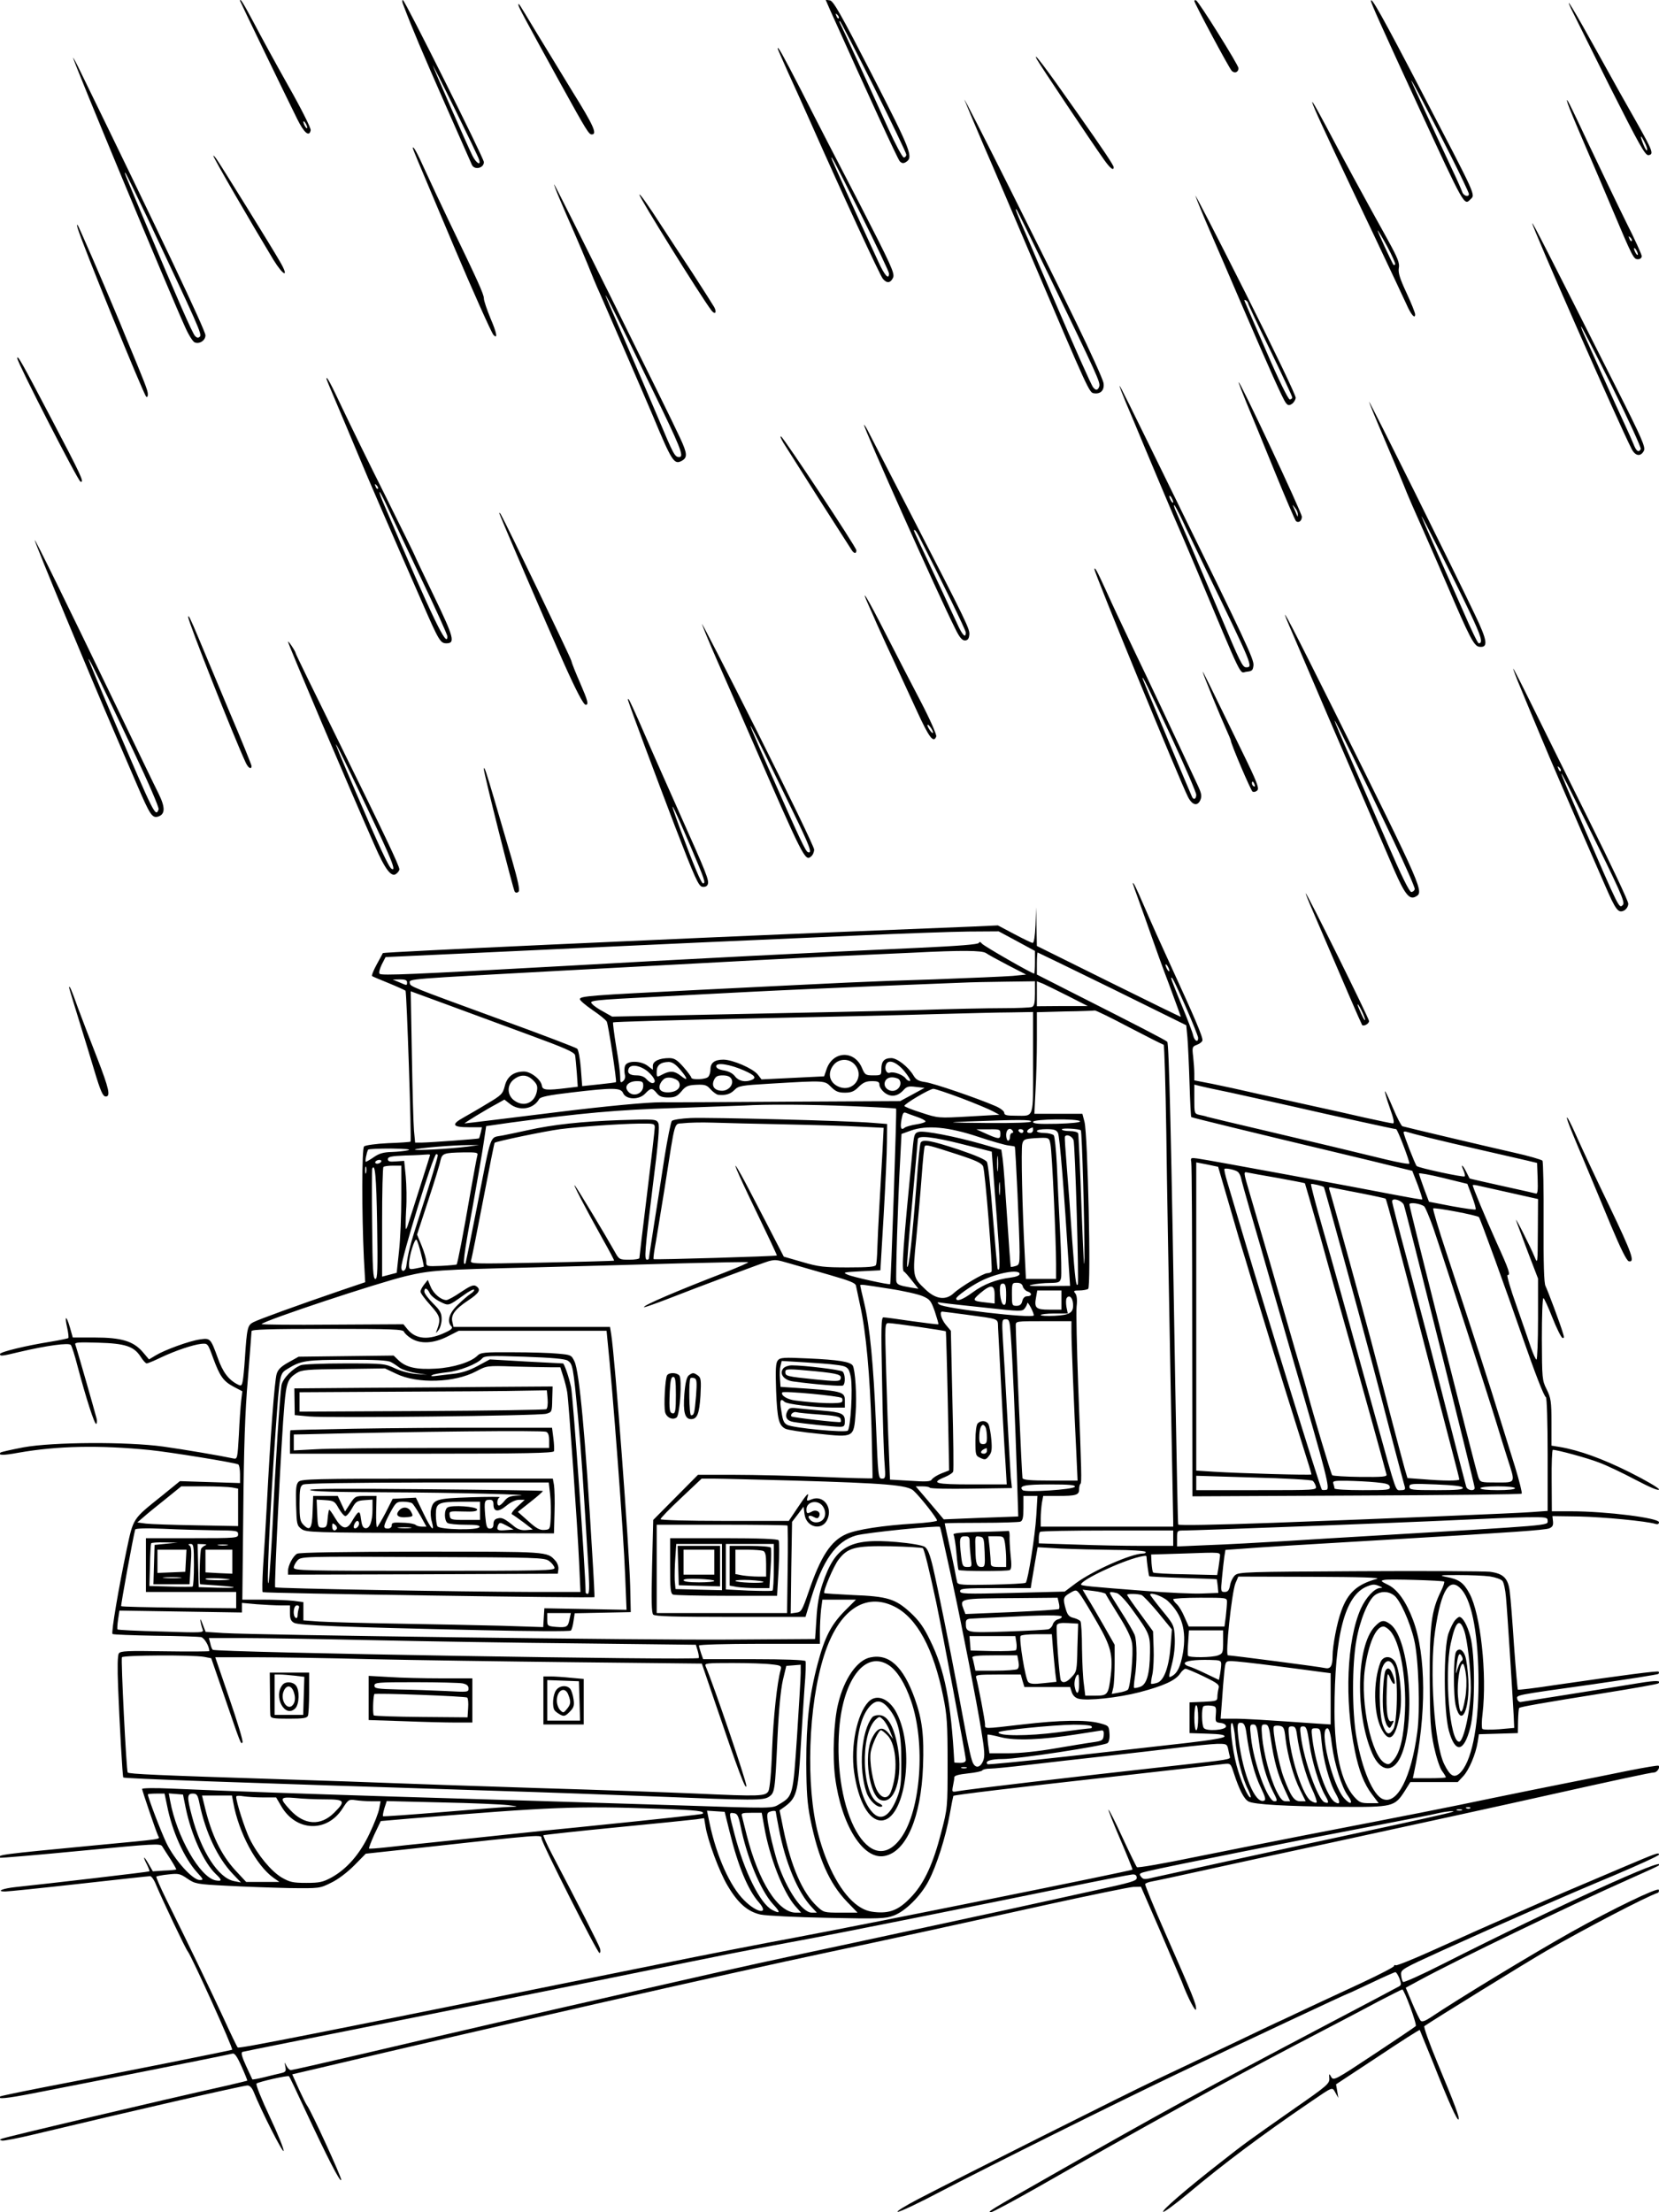 <?xml version="1.0" standalone="no"?>
<!DOCTYPE svg PUBLIC "-//W3C//DTD SVG 20010904//EN"
 "http://www.w3.org/TR/2001/REC-SVG-20010904/DTD/svg10.dtd">
<svg version="1.0" xmlns="http://www.w3.org/2000/svg"
 width="864pt" height="1152pt" viewBox="0 0 864 1152"
 preserveAspectRatio="xMidYMid meet">

<g transform="translate(0,1152) scale(0.1,-0.1)"
fill="#000000" stroke="none">
<path d="M1250 11516 c0 -3 232 -483 298 -616 36 -73 63 -95 70 -58 2 10 -50
114 -116 230 -66 117 -147 266 -181 331 -54 101 -71 129 -71 113z m350 -661
c0 -5 -5 -3 -10 5 -5 8 -10 20 -10 25 0 6 5 3 10 -5 5 -8 10 -19 10 -25z"/>
<path d="M2099 11498 c52 -137 100 -249 216 -513 75 -170 139 -315 142 -322
12 -30 63 -20 63 13 0 20 -412 844 -422 844 -4 0 -4 -10 1 -22z m396 -809 c11
-34 -14 -20 -34 19 -22 43 -201 450 -207 472 -3 8 49 -94 115 -228 66 -134
123 -252 126 -263z"/>
<path d="M4323 11468 c204 -454 352 -776 363 -788 11 -11 19 -12 32 -4 40 25
27 58 -176 454 -162 315 -202 386 -220 388 l-22 3 23 -53z m45 -43 c-3 -3 -9
2 -12 12 -6 14 -5 15 5 6 7 -7 10 -15 7 -18z m182 -355 c93 -187 170 -347 170
-355 0 -8 -6 -15 -13 -15 -7 0 -44 69 -82 153 -90 200 -246 540 -252 550 -2 4
-2 7 1 7 3 0 82 -153 176 -340z"/>
<path d="M6220 11515 c0 -11 181 -350 195 -364 15 -15 35 -7 35 14 0 16 -208
349 -221 353 -5 2 -9 1 -9 -3z"/>
<path d="M7140 11515 c0 -11 51 -125 247 -550 242 -524 238 -516 271 -483 26
26 36 3 -253 558 -205 394 -265 500 -265 475z m416 -807 c52 -103 94 -192 94
-198 0 -19 -29 -10 -35 11 -4 11 -26 62 -50 112 -121 258 -215 462 -215 467 1
8 100 -183 206 -392z"/>
<path d="M2700 11494 c0 -10 31 -67 219 -409 138 -250 148 -265 163 -265 30 0
9 47 -100 222 -65 106 -154 252 -197 323 -86 143 -85 142 -85 129z"/>
<path d="M8182 11475 c8 -16 97 -195 198 -398 157 -311 188 -367 205 -365 29
4 23 21 -61 170 -42 73 -135 239 -206 368 -116 210 -175 308 -136 225z m383
-696 c9 -17 15 -35 13 -41 -2 -6 -11 8 -20 31 -19 48 -15 54 7 10z"/>
<path d="M4050 11267 c0 -2 25 -59 56 -128 31 -68 85 -187 119 -264 160 -361
359 -792 373 -807 21 -25 40 -22 53 6 10 22 -9 63 -176 388 -104 199 -240 463
-302 586 -99 192 -123 235 -123 219z m434 -864 c80 -160 146 -299 146 -307 0
-36 -23 -11 -56 62 -120 259 -244 533 -244 539 0 12 9 -5 154 -294z"/>
<path d="M5400 11211 c12 -23 285 -432 350 -523 32 -45 50 -59 50 -39 0 10
-49 84 -195 291 -159 227 -232 323 -205 271z"/>
<path d="M381 11219 c-2 -13 507 -1236 583 -1402 18 -41 41 -77 50 -80 25 -10
56 10 56 37 0 25 -238 527 -650 1371 -21 44 -39 77 -39 74z m385 -830 c266
-565 287 -610 275 -622 -8 -8 -15 -7 -25 3 -14 15 -90 188 -261 595 -110 261
-110 262 -102 254 4 -3 54 -106 113 -230z"/>
<path d="M5023 11000 c3 -8 47 -114 99 -235 53 -121 163 -380 246 -575 306
-718 305 -715 330 -718 35 -5 55 17 49 54 -3 18 -67 160 -143 316 -152 314
-587 1182 -581 1158z m445 -925 c247 -511 263 -546 257 -567 -7 -21 -18 -23
-32 -5 -10 12 -100 215 -208 467 -32 74 -89 206 -126 293 -64 147 -76 177 -65
166 3 -2 81 -162 174 -354z"/>
<path d="M8165 10980 c4 -14 43 -108 87 -210 44 -102 108 -252 143 -335 108
-256 113 -265 135 -265 12 0 20 7 20 16 0 9 -36 88 -81 177 -44 89 -130 268
-191 397 -108 230 -128 270 -113 220z m333 -715 c-3 -3 -9 2 -12 12 -6 14 -5
15 5 6 7 -7 10 -15 7 -18z m32 -70 c0 -5 -5 -3 -10 5 -5 8 -10 20 -10 25 0 6
5 3 10 -5 5 -8 10 -19 10 -25z"/>
<path d="M6849 10948 c25 -59 137 -298 307 -654 79 -166 154 -327 168 -357 24
-55 46 -81 46 -54 0 8 -20 58 -45 112 -35 75 -44 105 -40 129 5 26 -5 51 -57
146 -112 201 -253 461 -322 593 -68 128 -90 162 -57 85z m377 -714 c25 -47 43
-88 40 -91 -3 -4 -7 -4 -9 -2 -13 22 -86 179 -82 179 2 0 25 -38 51 -86z"/>
<path d="M2150 10748 c0 -3 34 -86 76 -184 42 -99 104 -247 139 -330 95 -224
195 -448 205 -458 23 -24 18 8 -15 85 -19 46 -35 93 -35 105 0 22 -31 90 -185
409 -42 88 -97 205 -122 260 -40 89 -63 131 -63 113z"/>
<path d="M1111 10709 c-1 -9 197 -350 313 -542 53 -86 84 -96 35 -11 -38 67
-308 503 -331 535 -9 13 -17 21 -17 18z"/>
<path d="M2915 10483 c18 -43 52 -121 75 -173 23 -52 55 -129 72 -170 16 -41
44 -109 63 -150 57 -130 231 -531 275 -635 99 -238 111 -256 150 -235 31 17
30 37 -7 117 -54 119 -652 1323 -657 1323 -2 0 11 -35 29 -77z m478 -982 c152
-312 172 -361 144 -361 -23 0 -29 12 -110 205 -42 99 -119 279 -172 400 -53
121 -99 227 -101 235 -7 24 79 -148 239 -479z"/>
<path d="M6226 10500 c4 -14 37 -95 74 -180 37 -85 111 -256 164 -380 145
-337 217 -498 232 -517 10 -14 17 -16 31 -7 10 6 19 20 21 32 2 11 -112 248
-263 549 -146 290 -263 517 -259 503z m274 -559 c0 -5 52 -115 115 -244 63
-130 115 -241 115 -247 0 -5 -6 -10 -13 -10 -8 0 -59 104 -121 248 -59 136
-110 253 -113 261 -4 9 -2 12 5 7 7 -4 12 -11 12 -15z"/>
<path d="M3330 10506 c0 -15 316 -524 374 -601 19 -26 31 -14 16 15 -7 12 -58
93 -114 179 -57 86 -129 196 -161 245 -68 106 -115 172 -115 162z"/>
<path d="M7980 10357 c-1 -19 450 -1043 517 -1174 19 -38 47 -43 64 -11 10 19
-7 59 -147 336 -352 697 -433 857 -434 849z m416 -851 c86 -173 153 -320 149
-325 -11 -19 -23 -12 -38 27 -8 20 -31 71 -50 112 -19 41 -68 147 -107 235
-40 88 -83 184 -96 213 -13 28 -22 52 -19 52 2 0 75 -141 161 -314z"/>
<path d="M405 10330 c25 -84 340 -857 356 -875 5 -5 9 -1 9 12 0 20 -16 60
-117 303 -19 47 -45 110 -58 140 -57 137 -186 434 -191 439 -4 3 -3 -5 1 -19z"/>
<path d="M90 9654 c0 -21 316 -638 329 -642 22 -7 6 28 -157 338 -150 286
-172 325 -172 304z"/>
<path d="M1700 9548 c0 -3 23 -59 51 -124 28 -66 77 -182 109 -259 54 -131
179 -419 342 -790 84 -193 92 -205 123 -205 47 0 39 31 -65 246 -55 114 -100
209 -100 211 0 2 -69 142 -153 311 -85 169 -184 372 -222 452 -62 132 -85 175
-85 158z m268 -573 c-3 -3 -9 2 -12 12 -6 14 -5 15 5 6 7 -7 10 -15 7 -18z
m46 -87 c18 -40 97 -206 174 -369 78 -163 142 -304 142 -313 0 -66 -73 86
-326 677 -42 97 -35 101 10 5z"/>
<path d="M6451 9529 c-1 -3 18 -50 40 -105 23 -54 88 -213 145 -353 57 -140
108 -259 113 -264 13 -13 31 0 31 22 0 22 -328 718 -329 700z m308 -688 c0
-14 -1 -14 -6 -1 -3 8 -10 24 -15 35 -9 20 -9 20 6 1 9 -11 16 -27 15 -35z"/>
<path d="M5831 9510 c-1 -3 14 -42 32 -85 19 -44 67 -159 107 -255 40 -96 102
-242 137 -325 36 -82 89 -206 118 -275 258 -615 228 -552 267 -548 29 3 33 7
36 33 3 31 -35 113 -424 905 -230 470 -273 556 -273 550z m279 -605 c0 -5 -5
-3 -10 5 -5 8 -10 20 -10 25 0 6 5 3 10 -5 5 -8 10 -19 10 -25z m49 -97 c21
-46 76 -159 121 -253 245 -505 247 -510 210 -510 -19 0 -31 25 -136 275 -48
113 -116 273 -151 355 -36 83 -72 165 -79 183 -8 17 -12 32 -9 32 3 0 23 -37
44 -82z"/>
<path d="M7130 9428 c0 -4 34 -87 76 -185 42 -98 89 -210 105 -250 15 -40 64
-152 108 -250 43 -98 97 -221 119 -273 116 -271 139 -315 166 -318 48 -6 43
31 -23 168 -92 195 -550 1116 -551 1108z m524 -1095 c61 -129 71 -163 47 -163
-5 0 -41 75 -81 168 -41 92 -105 237 -143 322 -38 85 -71 162 -73 170 -7 23
173 -335 250 -497z"/>
<path d="M4500 9307 c-1 -18 388 -889 473 -1057 23 -48 37 -65 52 -65 14 0 21
8 23 28 4 30 -7 53 -308 637 -98 190 -192 372 -209 405 -16 33 -30 56 -31 52z
m283 -574 c126 -247 247 -495 247 -507 0 -32 -18 -14 -44 44 -15 32 -49 105
-75 162 -111 235 -151 321 -151 324 0 11 10 1 23 -23z"/>
<path d="M4080 9214 c13 -21 96 -151 183 -289 88 -137 165 -258 171 -267 13
-22 26 -23 26 -4 0 16 -375 581 -392 593 -7 3 -1 -11 12 -33z"/>
<path d="M2600 8848 c0 -6 248 -583 334 -776 67 -150 105 -222 116 -222 17 0
12 19 -29 114 -22 50 -43 102 -46 116 -6 22 -340 715 -365 758 -5 10 -10 14
-10 10z"/>
<path d="M181 8707 c-1 -11 285 -700 422 -1017 30 -69 80 -186 112 -260 65
-151 77 -170 106 -163 40 11 41 47 5 120 -19 37 -119 246 -224 463 -261 541
-421 867 -421 857z m515 -1100 c75 -158 134 -294 130 -302 -16 -42 -21 -31
-230 458 -75 175 -136 322 -135 325 1 9 64 -120 235 -481z"/>
<path d="M5700 8555 c0 -20 446 -1105 487 -1185 22 -43 49 -50 64 -17 9 21 7
34 -14 79 -127 273 -260 555 -334 708 -49 102 -113 238 -142 303 -48 105 -61
129 -61 112z m404 -881 c69 -149 126 -281 126 -293 0 -23 -15 -29 -23 -8 -3 6
-62 146 -131 311 -69 164 -126 301 -126 305 1 11 26 -40 154 -315z"/>
<path d="M4525 8365 c15 -33 34 -76 42 -95 9 -19 43 -96 78 -170 34 -74 93
-201 130 -282 64 -140 87 -170 101 -133 3 8 -33 90 -81 182 -48 92 -130 250
-182 352 -94 185 -139 260 -88 146z m334 -660 c0 -5 -6 -1 -14 9 -8 11 -15 24
-15 30 0 5 7 1 15 -10 8 -10 14 -23 14 -29z"/>
<path d="M6699 8298 c5 -13 25 -59 44 -103 19 -44 95 -222 169 -395 182 -423
289 -671 350 -813 54 -123 78 -153 109 -137 46 25 49 20 -420 963 -227 455
-280 556 -252 485z m557 -1153 c63 -132 113 -246 112 -255 -2 -8 -10 -15 -18
-15 -10 0 -52 86 -123 250 -59 138 -146 336 -192 442 -47 106 -85 196 -84 200
0 9 143 -281 305 -622z"/>
<path d="M980 8307 c0 -24 239 -628 300 -759 13 -28 30 -37 30 -17 0 6 -52
135 -117 287 -64 153 -136 324 -160 382 -41 98 -53 122 -53 107z"/>
<path d="M3656 8270 c4 -14 39 -99 79 -190 40 -91 118 -268 173 -395 277 -636
285 -652 316 -625 9 7 16 23 16 36 0 13 -133 288 -295 611 -163 324 -293 577
-289 563z m470 -969 c93 -191 106 -227 82 -219 -13 5 -40 63 -207 440 -150
340 -124 294 125 -221z"/>
<path d="M1500 8178 c0 -11 318 -760 450 -1058 56 -129 89 -171 114 -150 9 7
16 17 16 23 0 18 -81 188 -316 665 -123 249 -224 456 -224 460 0 9 -40 69 -40
60z m409 -859 c132 -277 157 -340 130 -323 -14 8 -63 113 -186 399 -151 350
-140 336 56 -76z"/>
<path d="M7881 8038 c-1 -3 17 -51 40 -105 22 -54 67 -161 99 -238 50 -121
166 -390 340 -788 55 -127 68 -144 99 -128 12 7 21 22 21 35 0 14 -90 204
-200 425 -109 220 -244 491 -299 603 -55 112 -100 200 -100 196z m247 -533
c-3 -3 -9 2 -12 12 -6 14 -5 15 5 6 7 -7 10 -15 7 -18z m120 -241 c191 -385
217 -443 204 -456 -20 -20 -14 -33 -213 427 -145 335 -144 339 9 29z"/>
<path d="M6264 8020 c5 -20 92 -232 122 -298 13 -29 24 -55 24 -58 0 -17 104
-260 113 -266 7 -4 18 -1 25 6 11 11 -2 45 -79 202 -168 345 -209 429 -205
414z m270 -586 c3 -8 2 -12 -4 -9 -6 3 -10 10 -10 16 0 14 7 11 14 -7z"/>
<path d="M3272 7870 c18 -56 141 -385 242 -650 106 -275 124 -315 144 -318 14
-2 25 3 28 13 8 20 -6 56 -149 375 -60 135 -143 321 -183 414 -40 93 -76 171
-80 175 -4 3 -5 -1 -2 -9z m322 -752 c77 -181 83 -198 67 -198 -9 0 -50 98
-120 286 -65 177 -47 146 53 -88z"/>
<path d="M2520 7514 c0 -22 153 -630 161 -638 6 -6 13 -6 20 1 7 7 -3 56 -35
167 -25 86 -67 227 -92 314 -43 146 -54 179 -54 156z"/>
<path d="M5900 6918 c0 -2 14 -41 31 -88 17 -47 46 -128 64 -180 18 -52 60
-169 94 -258 33 -90 61 -165 61 -167 0 -2 -169 81 -375 183 l-375 186 -2 101
-2 100 -3 -92 c-3 -61 -8 -93 -15 -93 -6 0 -49 21 -96 46 l-85 45 -131 -6
c-72 -3 -349 -14 -616 -25 -987 -40 -2453 -108 -2456 -113 0 -1 -15 -28 -32
-59 -17 -31 -28 -59 -24 -61 4 -3 43 -19 87 -37 44 -18 83 -36 87 -39 6 -6 32
-780 26 -786 -2 -2 -54 -6 -117 -8 -64 -3 -119 -11 -125 -17 -12 -12 -12 -345
-1 -581 l7 -126 -124 -42 c-228 -78 -429 -151 -458 -166 -31 -16 -34 -28 -45
-195 -3 -47 -8 -97 -11 -112 -5 -25 -8 -27 -27 -17 -47 24 -77 64 -103 138
-37 102 -39 104 -93 96 -56 -8 -184 -55 -230 -83 l-35 -21 -33 39 c-49 56
-110 75 -251 75 l-113 0 -15 53 c-19 65 -29 63 -14 -3 6 -26 8 -50 6 -53 -3
-2 -45 -11 -93 -19 -126 -20 -263 -53 -263 -64 0 -12 7 -12 102 11 140 33 257
49 267 36 5 -6 21 -56 35 -111 44 -166 89 -305 97 -300 4 3 5 15 2 28 -7 29
-104 368 -111 386 -4 11 18 12 119 9 142 -4 187 -19 222 -74 12 -19 26 -34 31
-34 5 0 37 13 72 30 78 37 168 67 212 72 34 3 34 3 62 -74 35 -95 53 -121 108
-150 l44 -23 -6 -50 c-3 -27 -9 -107 -12 -177 -7 -123 -8 -127 -28 -123 -65
14 -258 47 -366 62 -188 26 -575 24 -728 -4 -63 -12 -116 -24 -119 -27 -16
-15 12 -16 93 -1 205 36 421 40 684 14 101 -10 447 -66 461 -75 5 -3 9 -26 9
-51 l0 -46 -157 5 -156 5 -96 -78 c-151 -121 -146 -113 -181 -277 -41 -195
-82 -434 -74 -441 3 -3 103 -7 222 -9 119 -1 227 -5 239 -7 17 -4 43 -47 43
-73 0 -2 -104 -3 -230 -1 -197 3 -232 2 -241 -11 -7 -10 -8 -72 -4 -175 7
-182 23 -467 27 -471 7 -6 540 -25 1923 -69 264 -8 644 -22 845 -30 518 -21
564 -21 594 -2 31 21 32 27 45 307 7 149 17 250 28 300 l18 75 38 3 37 3 0
-43 c0 -24 -9 -171 -19 -327 -21 -312 -21 -314 -92 -356 -39 -23 -21 -23 -534
-6 -542 17 -956 30 -1495 46 -478 15 -818 27 -1138 41 -88 4 -152 3 -152 -2 1
-10 72 -220 84 -245 8 -18 37 -14 -334 -49 -493 -47 -505 -49 -489 -64 2 -2
191 14 419 36 384 37 416 39 425 23 5 -9 25 -39 43 -67 18 -28 31 -52 30 -53
-2 -2 -30 -5 -63 -6 l-59 -4 -23 40 c-26 45 -31 40 -7 -6 8 -17 14 -32 12 -34
-3 -3 -517 -63 -698 -82 -65 -7 -102 -22 -55 -23 17 0 191 18 388 40 196 22
362 40 369 40 7 0 22 -21 32 -48 31 -74 152 -330 164 -344 20 -25 238 -506
231 -512 -4 -3 -582 -119 -989 -197 -118 -23 -217 -44 -219 -46 -20 -16 33
-11 171 16 325 63 1023 202 1039 207 11 3 24 -15 47 -67 18 -40 31 -73 30 -74
-2 -1 -48 -12 -103 -25 -364 -81 -1149 -267 -1175 -277 -13 -5 -13 -7 1 -10 8
-2 82 12 165 32 501 120 1090 255 1113 255 12 0 24 -13 32 -33 40 -100 152
-320 156 -308 3 7 -29 87 -72 178 -43 91 -74 168 -69 173 10 9 164 44 169 38
3 -2 40 -80 83 -173 116 -248 184 -382 189 -367 4 10 -156 359 -178 388 -5 6
-24 45 -43 86 l-34 76 171 40 c774 184 2123 491 2622 596 312 66 583 125 1135
247 228 50 432 92 453 93 l39 1 100 -230 c54 -126 105 -246 113 -265 32 -86
74 -164 74 -142 1 26 -13 61 -160 395 -60 136 -107 252 -105 256 3 5 20 11 38
14 18 3 148 31 288 62 140 31 431 94 645 140 430 93 906 197 1115 244 367 82
549 121 564 121 16 0 33 26 24 35 -3 3 -72 -9 -154 -25 -82 -17 -228 -46 -324
-65 -96 -19 -274 -55 -395 -80 -213 -45 -436 -89 -980 -194 -143 -28 -395 -78
-559 -111 -164 -34 -302 -58 -305 -53 -4 4 -38 74 -76 156 -37 81 -70 145 -72
143 -2 -2 26 -72 62 -156 36 -84 64 -154 63 -156 -8 -7 -1359 -279 -1763 -355
-148 -27 -470 -90 -715 -140 -1851 -374 -2174 -438 -2182 -431 -4 4 -36 70
-71 147 -61 132 -175 370 -301 624 -31 63 -54 116 -52 119 3 2 31 8 63 11 53
6 61 4 99 -22 40 -27 48 -29 205 -37 90 -5 236 -10 324 -12 159 -2 160 -2 220
28 36 17 84 54 120 90 l60 61 240 26 c690 76 675 74 675 54 0 -22 291 -597
302 -597 5 0 6 10 3 23 -6 20 -117 238 -249 489 -28 53 -48 99 -46 101 3 2
174 21 380 41 206 20 393 39 416 42 l41 6 7 -41 c11 -74 73 -240 115 -310 54
-92 105 -136 172 -151 30 -6 186 -14 351 -17 269 -6 301 -4 343 12 60 22 141
103 181 180 41 77 89 228 110 346 9 52 18 95 19 97 4 5 303 41 840 101 292 33
547 62 567 65 37 4 37 4 54 -48 28 -86 53 -135 76 -147 30 -16 192 -25 476
-28 278 -2 285 0 339 84 l28 45 123 0 124 0 28 30 c31 33 66 116 76 180 l6 39
102 3 101 3 1 63 c1 34 3 65 6 68 7 6 125 27 446 78 150 24 275 46 279 50 16
15 -11 16 -98 2 -206 -34 -605 -97 -619 -99 -8 -1 -16 6 -18 15 -4 22 -20 19
386 76 188 27 345 52 349 55 3 4 4 9 1 12 -5 5 -176 -17 -541 -70 -103 -16
-189 -26 -192 -24 -2 3 -11 106 -20 229 -8 124 -18 250 -22 280 -8 71 -33 96
-104 105 -30 3 -336 5 -680 3 -589 -3 -628 -4 -647 -21 -11 -10 -23 -34 -26
-53 -5 -26 -12 -34 -28 -34 -20 0 -21 3 -14 73 4 39 9 89 12 109 l6 37 72 5
c97 8 325 22 821 51 610 36 767 47 793 56 17 7 22 15 20 36 l-3 28 140 -2
c125 -3 350 -24 398 -39 10 -3 17 0 17 9 0 22 -273 57 -457 57 l-101 0 -1 160
c-1 88 2 160 6 160 24 0 178 -42 238 -65 39 -14 125 -55 193 -91 78 -41 122
-59 122 -50 0 7 -68 47 -152 89 -142 71 -264 115 -365 132 l-43 7 0 121 c0
109 -3 127 -25 172 -24 48 -24 57 -25 263 0 116 3 212 8 212 4 0 25 -46 47
-102 22 -56 46 -103 52 -105 9 -3 10 3 3 24 -14 49 -80 224 -91 246 -8 14 -11
121 -10 331 1 171 -2 316 -6 322 -5 5 -72 25 -149 42 -133 30 -556 130 -580
137 -6 2 -28 44 -49 94 -21 50 -40 90 -42 88 -2 -2 9 -41 25 -86 21 -58 25
-81 16 -81 -7 0 -73 14 -146 30 -73 17 -194 44 -268 60 -74 16 -202 45 -285
63 -82 19 -192 43 -242 53 l-93 18 0 36 c0 19 -3 59 -6 87 -6 49 -5 53 19 62
14 5 27 15 29 22 5 14 -38 115 -164 389 -47 102 -109 240 -138 308 -44 102
-60 135 -60 120z m-604 -299 l94 -51 0 -59 c0 -32 -2 -59 -4 -59 -12 0 -263
144 -272 156 -8 10 -13 11 -16 4 -2 -8 -104 -16 -318 -26 -475 -21 -1262 -61
-1855 -95 -776 -43 -938 -50 -948 -40 -5 5 0 25 11 48 l20 39 584 27 c320 15
786 37 1033 48 248 11 632 28 855 38 223 10 476 19 563 20 l158 1 95 -51z
m-161 -62 c11 -8 62 -36 114 -63 l95 -49 -70 -7 c-38 -3 -222 -11 -409 -18
-357 -11 -427 -15 -1230 -55 -562 -28 -615 -32 -615 -48 0 -7 30 -32 66 -57
36 -24 69 -51 74 -60 8 -15 53 -310 48 -315 -2 -2 -42 -7 -90 -12 l-86 -9 -7
93 c-4 51 -13 97 -19 102 -7 6 -185 74 -397 151 -481 176 -472 172 -475 192
-3 21 -21 19 786 63 1096 59 1188 64 1440 76 135 6 313 14 395 18 256 13 358
12 380 -2z m658 -186 l385 -190 6 -63 c3 -35 8 -142 11 -238 3 -96 7 -176 9
-177 3 -3 318 -80 771 -188 105 -25 233 -56 285 -69 l95 -23 28 -72 c15 -41
26 -75 24 -77 -2 -2 -70 10 -153 26 -179 35 -963 180 -1017 187 -35 5 -37 4
-33 -18 3 -13 5 -410 5 -883 l1 -858 855 4 c470 2 857 6 860 10 3 3 -12 65
-34 137 -23 72 -59 191 -82 263 -40 132 -132 417 -275 851 -42 126 -73 231
-70 234 6 7 228 -35 238 -45 7 -7 140 -373 226 -622 69 -198 112 -309 123
-316 5 -3 9 -132 9 -298 l0 -294 -82 -6 c-78 -6 -727 -33 -1348 -56 -305 -11
-489 -14 -494 -9 -2 2 -8 321 -15 709 -21 1304 -33 1795 -42 1805 -9 9 -150
82 -506 262 l-173 88 0 57 c0 32 2 58 4 58 1 0 177 -85 389 -189z m297 94 c0
-5 -5 -3 -10 5 -5 8 -10 20 -10 25 0 6 5 3 10 -5 5 -8 10 -19 10 -25z m84
-185 c36 -82 66 -157 66 -165 0 -26 -19 -16 -26 13 -3 15 -30 86 -60 158 -30
72 -54 134 -54 138 0 19 14 -9 74 -144z m-4054 125 c0 -18 0 -18 -41 0 l-34
14 38 1 c26 0 37 -4 37 -15z m3270 -59 c0 -49 -4 -65 -16 -70 -9 -3 -77 -6
-152 -6 -75 0 -279 -4 -452 -10 -173 -5 -600 -14 -948 -21 l-634 -13 -44 25
c-25 13 -52 31 -60 41 -18 18 -8 20 346 38 107 6 321 17 475 25 154 8 451 21
660 30 209 8 412 17 450 18 39 2 139 4 223 5 l152 2 0 -64z m175 -14 l100 -51
-132 0 -133 -1 0 65 0 65 33 -13 c17 -8 77 -37 132 -65z m-2812 -200 c191 -70
238 -91 242 -107 2 -11 6 -52 9 -92 l5 -72 -57 -7 c-107 -13 -127 -11 -130 13
-5 32 -58 73 -93 73 -54 0 -88 -26 -100 -75 -11 -42 -17 -48 -93 -93 -44 -27
-100 -59 -123 -72 -65 -36 -56 -50 27 -50 l70 0 -6 -27 c-4 -16 -8 -29 -9 -31
-3 -3 -247 -21 -297 -22 l-36 0 -6 63 c-3 34 -8 211 -11 393 l-6 332 188 -69
c103 -38 295 -109 426 -157z m3128 38 c94 -49 175 -90 179 -90 4 0 10 -206 14
-457 3 -252 13 -804 21 -1228 8 -423 15 -782 15 -797 l0 -28 -345 0 -345 0 0
43 c0 23 3 59 6 80 l7 37 77 0 c94 0 110 5 110 34 0 13 3 26 7 29 7 8 6 48
-12 517 -7 195 -11 379 -8 407 4 35 1 58 -7 68 -11 13 -8 15 21 15 19 0 39 4
46 8 16 10 -2 803 -19 870 l-11 42 -125 0 -125 0 6 122 c4 66 7 186 7 264 l0
143 148 4 c81 1 150 4 154 5 4 1 85 -38 179 -88z m-501 -184 c0 -299 8 -276
-91 -276 -46 0 -59 3 -59 15 0 9 -20 24 -45 35 -100 43 -323 119 -366 125 -36
5 -49 13 -62 35 -27 45 -85 90 -115 90 -37 0 -52 -17 -52 -57 0 -32 -1 -33
-42 -33 -40 0 -44 3 -59 39 -39 93 -151 89 -184 -6 l-13 -38 -163 -8 -163 -8
-20 26 c-27 32 -129 76 -178 77 -46 0 -68 -16 -68 -51 0 -15 -5 -32 -12 -39
-14 -14 -88 -17 -88 -3 0 4 -18 29 -41 55 -33 37 -47 46 -74 46 -51 0 -85 -16
-85 -40 l0 -21 -26 20 c-37 29 -110 29 -119 0 -4 -11 -4 -31 -1 -44 4 -14 0
-27 -9 -35 -13 -11 -15 -7 -15 23 0 19 -9 89 -21 157 -11 67 -18 124 -16 126
3 3 317 12 698 20 382 8 822 18 979 23 157 4 336 9 398 9 l112 2 0 -264z
m-930 -8 c56 -61 -5 -149 -82 -117 -48 20 -61 70 -27 113 27 34 79 36 109 4z
m-906 -30 c40 -47 40 -61 0 -29 -32 25 -55 26 -94 6 -30 -16 -30 -15 -30 14 0
34 20 50 62 51 19 0 37 -12 62 -42z m1165 -5 c22 -27 36 -50 30 -52 -6 -1 -16
4 -22 13 -15 20 -63 37 -82 30 -17 -7 -30 18 -21 41 11 31 53 17 95 -32z
m-835 3 c57 -25 68 -39 40 -50 -33 -13 -67 -6 -86 19 -12 16 -34 27 -59 31
-25 4 -39 12 -39 22 0 21 71 10 144 -22z m-499 -7 c35 -31 46 -59 22 -59 -7 0
-20 9 -30 20 -11 13 -29 20 -51 20 -37 0 -51 12 -42 35 10 26 62 17 101 -16z
m-598 -45 c20 -20 24 -31 19 -57 -12 -62 -70 -85 -120 -46 -36 28 -36 80 0
108 36 28 70 26 101 -5z m1032 8 c15 -27 -13 -62 -48 -62 -39 0 -57 23 -43 55
9 20 19 25 46 25 24 0 38 -6 45 -18z m-275 -14 c17 -27 -4 -52 -46 -56 -48 -4
-67 18 -44 54 14 19 24 24 48 22 17 -2 36 -11 42 -20z m1140 16 c19 -7 21 -35
4 -52 -32 -32 -87 2 -67 40 10 18 35 23 63 12z m-1324 -38 c0 -45 -59 -63 -83
-24 -16 24 9 48 49 48 29 0 34 -3 34 -24z m978 -6 c24 -24 39 -30 72 -30 33 0
48 6 72 30 23 23 39 30 69 30 32 0 39 -4 39 -19 0 -11 12 -29 27 -41 32 -25
68 -20 98 13 17 19 27 22 65 17 l45 -5 -64 -35 -63 -34 -587 -3 c-322 -2 -617
-4 -656 -3 -76 0 -289 -20 -540 -51 -234 -29 -479 -59 -485 -59 -7 0 115 74
166 101 l41 23 28 -22 c50 -40 124 -28 153 25 7 11 48 20 168 34 219 26 257
25 269 -3 15 -35 83 -37 115 -3 29 31 37 31 60 3 13 -17 28 -23 60 -23 35 0
47 6 69 32 22 27 34 32 77 34 45 2 55 -1 75 -24 13 -14 31 -27 39 -28 39 -4
63 3 85 25 22 22 35 24 187 33 287 17 282 17 316 -17z m2082 -30 c74 -16 216
-48 315 -70 227 -52 537 -120 546 -120 7 0 69 -162 69 -179 0 -5 -55 5 -122
21 -217 53 -307 74 -615 147 -167 39 -309 73 -315 75 -7 3 -25 7 -40 10 -28 6
-28 8 -28 82 l0 76 28 -7 c15 -4 88 -20 162 -35z m-1402 -29 c71 -27 145 -58
163 -68 l34 -18 -159 -9 c-159 -9 -160 -9 -248 20 -48 15 -88 31 -88 35 0 11
132 89 151 89 9 0 75 -22 147 -49z m-579 -41 c128 -5 235 -11 238 -13 4 -4
-27 -908 -31 -914 -4 -5 -195 37 -221 49 -28 12 -24 13 70 18 l100 5 17 285
c9 157 17 328 17 381 l1 96 -77 6 c-128 11 -851 29 -946 25 -48 -2 -92 -9 -98
-15 -5 -5 -23 -93 -39 -194 -15 -101 -40 -258 -54 -347 -14 -90 -26 -168 -26
-173 0 -5 -4 -9 -10 -9 -16 0 -12 44 29 379 30 233 37 320 29 334 -10 19 -18
20 -202 14 -196 -7 -345 -23 -476 -52 -41 -9 -101 -22 -133 -28 -69 -14 -55
26 -133 -372 -31 -159 -58 -292 -60 -294 -16 -18 -9 43 35 280 27 151 55 310
61 355 l12 80 126 18 c371 50 559 67 857 76 171 6 333 12 360 13 112 7 333 6
554 -3z m349 -57 c23 -8 42 -18 42 -23 0 -4 -21 -11 -47 -15 -27 -4 -54 -12
-61 -17 -19 -16 -25 -3 -17 42 6 33 10 40 23 35 10 -4 36 -14 60 -22z m592
-23 c0 -6 -81 -9 -232 -8 -205 2 -217 3 -98 8 266 10 330 10 330 0z m255 1 c3
-6 -45 -11 -120 -13 -95 -2 -125 0 -125 10 0 15 235 18 245 3z m-1540 -16
c149 -3 326 -8 394 -12 l123 -6 -6 -121 c-4 -67 -11 -193 -16 -281 -5 -88 -10
-191 -11 -230 -1 -38 -4 -76 -7 -82 -3 -10 -41 -13 -146 -13 -124 0 -152 3
-237 28 l-97 28 -95 184 c-53 102 -109 210 -126 240 -62 111 -28 29 78 -190
60 -124 108 -226 107 -228 -5 -4 -638 -23 -642 -19 -2 2 1 28 6 58 6 30 28
169 51 309 59 377 47 334 99 341 25 3 92 5 150 3 58 -2 227 -6 375 -9z m-675
-16 c0 -11 -18 -167 -40 -345 -22 -179 -40 -329 -40 -335 0 -5 -24 -9 -52 -9
-52 0 -54 1 -77 43 -53 94 -191 323 -206 342 -19 24 52 -113 142 -274 35 -62
63 -114 61 -116 -2 -1 -171 -6 -377 -10 -361 -7 -373 -7 -368 11 4 11 32 152
63 314 31 162 58 297 60 299 6 7 259 60 341 71 104 13 295 27 411 29 77 1 82
0 82 -20z m1685 -49 c72 -24 143 -44 158 -45 15 -2 30 -4 32 -6 4 -5 25 -461
25 -550 0 -60 -2 -67 -22 -72 -12 -4 -23 -5 -24 -4 -1 1 -10 117 -19 257 -9
140 -19 277 -23 304 l-7 49 -100 29 c-140 40 -301 71 -329 64 -22 -5 -25 -13
-31 -68 -53 -544 -61 -654 -47 -660 4 -1 22 -22 41 -46 l34 -43 -39 6 c-62 11
-72 15 -76 33 -4 19 8 417 20 632 l7 135 50 18 c83 29 194 19 350 -33z m285
35 c0 -8 -7 -15 -15 -15 -26 0 -18 20 13 29 1 1 2 -6 2 -14z m249 -1 c6 -5 20
-502 19 -664 -1 -87 -6 10 -15 245 -7 215 -16 396 -18 403 -3 7 -21 12 -45 12
-22 0 -40 4 -40 9 0 8 89 3 99 -5z m-419 -20 c0 -28 -8 -28 -85 7 l-40 18 63
0 c60 1 62 0 62 -25z m65 16 c3 -5 1 -10 -4 -10 -6 0 -11 -9 -11 -20 0 -11 -4
-20 -10 -20 -5 0 -10 14 -10 30 0 30 21 42 35 20z m55 0 c0 -5 -4 -10 -9 -10
-6 0 -13 5 -16 10 -3 6 1 10 9 10 9 0 16 -4 16 -10z m180 -10 c9 -17 32 -305
56 -691 l7 -105 -119 -1 c-88 -1 -109 1 -79 7 22 5 64 9 92 9 48 1 53 3 59 26
3 14 1 121 -5 238 -6 117 -14 275 -17 352 -4 77 -11 146 -16 153 -6 6 -28 12
-49 12 -22 0 -39 5 -39 10 0 6 22 10 50 10 39 0 52 -4 60 -20z m1929 -24 c53
-13 179 -43 281 -66 102 -23 208 -48 235 -54 l50 -12 3 -82 c2 -63 0 -81 -10
-77 -7 2 -87 20 -178 40 -90 20 -165 37 -166 38 -1 1 -9 17 -18 35 -19 38 -31
44 -14 7 6 -14 9 -28 6 -31 -7 -6 -240 44 -250 54 -8 8 -68 162 -68 175 0 5 7
6 16 3 9 -3 60 -17 113 -30z m-1848 -13 c8 -21 29 -743 22 -752 -9 -13 -14 27
-29 230 -8 123 -21 294 -28 379 -7 85 -12 158 -10 161 8 15 37 3 45 -18z
m-576 -22 l150 -38 3 -39 c1 -21 12 -158 23 -303 18 -235 19 -285 5 -270 -2 2
-13 125 -25 272 -11 147 -25 276 -31 286 -6 12 -57 34 -148 65 -140 46 -186
55 -197 36 -4 -6 -13 -93 -20 -193 -25 -318 -41 -464 -51 -454 -2 2 9 150 26
327 16 178 30 330 30 337 0 22 77 14 235 -26z m456 -2 c8 -38 29 -499 29 -621
l0 -78 -79 0 -78 0 -6 123 c-13 240 -20 555 -13 580 6 24 12 26 64 30 77 4 76
5 83 -34z m-3036 -10 c-92 -12 -281 -22 -274 -15 7 7 195 23 279 23 l55 0 -60
-8z m2553 -41 c95 -31 125 -45 132 -62 11 -25 51 -536 44 -548 -3 -4 -13 -8
-22 -8 -21 0 -138 -70 -176 -105 -41 -38 -94 -31 -148 22 -65 61 -66 68 -46
265 9 95 22 240 28 322 6 82 13 153 16 157 6 10 27 4 172 -43z m-2863 22 c-16
-4 -55 -8 -85 -9 -41 -1 -65 -7 -92 -26 -20 -14 -40 -25 -43 -25 -5 0 4 48 12
63 2 4 57 6 121 6 76 -1 106 -4 87 -9z m361 -27 c-3 -10 -19 -97 -36 -193 -36
-210 -67 -370 -72 -375 -1 -1 -38 -5 -80 -7 -78 -3 -78 -3 -78 22 0 14 -11 51
-24 83 l-24 58 58 177 c32 97 61 191 64 209 9 37 17 40 119 42 70 1 78 -1 73
-16z m2711 -75 c-2 -18 -4 -4 -4 32 0 36 2 50 4 33 2 -18 2 -48 0 -65z m-2957
78 c0 -1 -23 -75 -51 -162 -28 -87 -55 -174 -61 -191 -5 -18 -11 -33 -14 -33
-2 0 -2 44 1 98 4 53 2 133 -2 177 l-8 80 -42 -3 c-34 -3 -43 0 -43 12 0 12
17 16 93 19 50 1 100 4 110 5 9 1 17 0 17 -2z m40 -2 c0 -12 -40 -145 -96
-317 -48 -149 -58 -187 -68 -261 -4 -28 -26 -33 -26 -6 0 47 167 590 182 590
4 0 8 -3 8 -6z m-295 -34 c-3 -5 -13 -10 -21 -10 -8 0 -12 5 -9 10 3 6 13 10
21 10 8 0 12 -4 9 -10z m4401 -170 c23 -80 53 -183 67 -230 15 -47 49 -161 77
-255 55 -182 138 -453 227 -735 59 -187 73 -233 73 -238 0 -5 -379 6 -507 14
l-93 6 0 803 0 802 57 -11 57 -12 42 -144z m-4479 113 c-3 -10 -5 -4 -5 12 0
17 2 24 5 18 2 -7 2 -21 0 -30z m183 -129 c0 -92 -5 -218 -12 -280 l-12 -112
-38 -10 -38 -10 0 282 c0 156 3 286 7 289 3 4 26 7 50 7 l43 0 0 -166z m-126
-136 c4 -241 2 -288 -9 -288 -12 0 -15 50 -17 283 -2 155 -1 286 0 290 15 35
22 -37 26 -285z m4482 270 c7 -5 14 -19 17 -31 2 -12 23 -87 46 -167 24 -80
76 -262 117 -405 41 -143 93 -321 114 -395 171 -585 188 -655 168 -658 -11 -2
-22 -2 -24 1 -8 8 -289 916 -415 1342 -33 110 -68 228 -78 262 -10 34 -17 64
-14 66 6 6 57 -5 69 -15z m208 -32 c76 -14 140 -26 142 -28 1 -2 34 -116 73
-253 38 -138 110 -396 161 -575 78 -277 179 -642 191 -689 3 -11 -22 -13 -136
-12 -77 1 -143 5 -147 9 -6 6 -103 331 -128 427 -4 17 -33 118 -65 225 -31
107 -90 312 -131 455 -42 143 -89 304 -105 359 -34 116 -34 115 -11 110 9 -2
79 -15 156 -28z m1012 -95 c13 -35 22 -66 19 -69 -2 -3 -58 5 -124 17 l-119
23 -26 69 c-14 39 -26 74 -26 78 0 4 57 -6 126 -23 l126 -31 24 -64z m-2459
12 c-2 -16 -4 -3 -4 27 0 30 2 43 4 28 2 -16 2 -40 0 -55z m1688 35 c3 -3 195
-703 249 -908 20 -74 65 -247 101 -385 36 -137 68 -258 71 -267 4 -14 0 -18
-20 -18 -29 0 -19 -30 -130 370 -181 652 -217 782 -279 998 -35 122 -62 224
-59 226 3 4 62 -10 67 -16z m968 -29 l147 -33 -1 -171 c-1 -167 -1 -169 -17
-130 -20 50 -105 217 -96 190 3 -11 31 -84 60 -162 l54 -141 0 -211 c0 -116
-4 -211 -8 -211 -4 0 -17 28 -29 63 -11 34 -46 133 -76 220 -31 86 -51 157
-46 157 17 0 9 25 -57 170 -57 127 -124 287 -124 298 0 2 10 2 23 -1 12 -3 88
-20 170 -38z m-775 -3 c67 -13 125 -26 128 -28 6 -7 57 -200 242 -913 39 -148
86 -331 106 -406 20 -75 36 -139 36 -143 0 -8 -82 -8 -188 1 l-82 6 -15 51
c-8 28 -42 157 -76 286 -33 129 -78 300 -99 380 -47 178 -209 765 -217 786 -4
12 0 14 18 9 13 -3 79 -16 147 -29z m223 -60 c10 -24 369 -1456 369 -1474 0
-19 -38 -14 -44 6 -3 9 -44 168 -91 352 -101 395 -120 465 -219 838 -42 156
-76 289 -76 296 0 21 50 6 61 -18z m106 -8 c6 -5 27 -55 47 -111 47 -137 297
-909 331 -1022 15 -49 40 -131 56 -180 42 -131 45 -125 -56 -125 -84 0 -86 0
-96 28 -12 31 -359 1404 -359 1420 0 13 57 5 77 -10z m-5224 -248 c9 -35 15
-65 14 -66 -1 -1 -19 -5 -39 -9 -37 -7 -38 -6 -38 22 0 41 30 137 39 127 5 -5
15 -38 24 -74z m1922 -50 c39 -11 131 -38 205 -59 107 -31 136 -42 138 -57 2
-11 12 -57 22 -104 30 -134 51 -364 59 -640 3 -140 6 -256 5 -258 -1 -2 -121
1 -265 7 -145 6 -350 11 -454 11 l-190 0 -116 -117 -117 -118 -6 -241 c-4
-179 -3 -243 6 -252 9 -9 114 -12 403 -12 l390 0 28 93 c62 203 131 301 235
331 52 15 428 53 437 45 2 -2 15 -58 29 -124 15 -66 35 -160 46 -210 37 -170
119 -590 140 -723 18 -110 20 -138 10 -162 -17 -41 -46 -39 -58 3 -6 17 -17
68 -26 112 -8 44 -29 154 -46 245 -45 239 -106 541 -131 648 -16 68 -28 97
-43 107 -12 8 -75 19 -146 25 -246 21 -320 -21 -386 -217 -18 -53 -28 -110
-32 -183 l-7 -105 -455 -3 c-436 -3 -2436 23 -2627 34 l-92 6 -16 41 c-8 23
-13 31 -11 17 2 -14 7 -34 11 -44 8 -19 2 -19 -215 -12 -123 3 -226 8 -228 11
-2 2 -1 25 3 51 l7 47 319 -5 319 -5 0 25 0 25 77 -7 c42 -3 98 -6 125 -6 l48
0 0 -40 c0 -30 5 -42 22 -51 25 -13 246 -22 978 -38 251 -6 458 -7 463 -2 5 5
11 27 14 50 l6 40 146 3 146 3 -3 135 c-5 201 -79 1189 -99 1313 l-6 37 -407
0 -408 0 -6 26 c-9 36 13 66 82 112 59 39 69 57 41 75 -13 8 -30 1 -78 -31
-33 -23 -68 -42 -76 -42 -28 0 -67 33 -82 69 l-15 36 -19 -24 c-10 -13 -19
-29 -19 -37 0 -8 23 -39 51 -70 52 -58 56 -71 35 -129 -8 -20 -7 -20 8 -1 9
11 16 37 16 57 0 32 -8 45 -45 82 -25 25 -45 52 -45 61 0 24 15 19 28 -8 5
-12 29 -32 53 -44 46 -23 43 -24 123 33 27 20 52 33 55 29 3 -3 -5 -13 -19
-22 -14 -9 -44 -35 -67 -58 -44 -42 -57 -86 -32 -111 8 -8 1 -17 -30 -31 -87
-42 -155 -37 -198 15 l-22 27 -372 -2 c-205 -2 -370 0 -367 3 21 21 606 215
753 250 128 30 166 33 660 45 226 6 569 15 764 21 194 5 355 8 358 6 2 -2 -52
-26 -119 -52 -247 -95 -432 -174 -424 -182 2 -2 56 17 121 42 163 64 506 192
530 198 34 8 38 8 110 -13z m1195 -54 c0 -8 -17 -15 -47 -19 -74 -9 -141 -35
-199 -78 -50 -37 -84 -49 -84 -31 0 11 74 64 128 91 83 42 202 64 202 37z
m-70 -111 c0 -43 -3 -53 -14 -49 -17 6 -26 102 -11 108 20 7 25 -6 25 -59z
m87 45 c3 -10 14 -22 24 -25 25 -8 24 -25 -1 -25 -13 0 -22 -9 -26 -25 -4 -18
-13 -25 -30 -25 -23 0 -24 3 -24 60 0 58 1 60 26 60 17 0 28 -6 31 -20z m-695
-11 c73 -11 152 -29 174 -39 37 -16 43 -24 63 -81 11 -34 20 -64 18 -65 -2 -2
-63 6 -137 16 -74 11 -141 20 -149 20 -12 0 -13 -51 -7 -342 3 -189 9 -378 13
-420 5 -73 5 -78 -14 -78 -19 0 -20 12 -31 283 -13 314 -32 510 -62 635 -11
46 -20 85 -20 88 0 7 12 5 152 -17z m548 -33 l0 -44 -42 5 c-75 8 -77 11 -33
49 57 48 75 45 75 -10z m348 -26 l0 -50 -63 0 c-71 0 -80 9 -69 66 l6 34 63 0
63 0 0 -50z m60 -16 c5 -49 -14 -62 -95 -66 -40 -2 -73 0 -73 4 0 4 32 8 70 8
l71 0 -7 34 c-3 19 -3 40 1 46 12 19 30 5 33 -26z m-453 -24 c179 -20 190 -20
202 -3 7 9 13 22 13 27 1 6 9 -5 19 -24 10 -19 16 -37 15 -40 -8 -17 -466 36
-492 57 -15 12 -12 13 18 8 19 -3 120 -14 225 -25z m-110 -35 c189 -26 170
-18 173 -72 17 -334 33 -628 39 -710 l6 -103 -182 0 c-191 0 -216 7 -141 38
22 9 42 22 44 29 3 6 1 174 -4 372 l-8 361 -26 31 c-24 29 -35 69 -19 69 4 0
57 -7 118 -15z m239 -107 c9 -119 24 -468 32 -724 l7 -221 -194 -7 -194 -8
-25 30 c-14 16 -47 55 -73 86 l-48 56 35 0 c19 0 36 -3 38 -7 2 -5 99 -7 215
-5 l213 3 -6 57 c-2 31 -11 181 -19 332 -8 151 -18 323 -22 383 -6 103 -5 107
15 107 18 0 21 -8 26 -82z m316 15 c0 -59 14 -402 26 -640 l6 -133 -141 0
c-104 0 -143 3 -146 13 -3 10 -35 732 -35 795 0 22 1 22 145 22 l145 0 0 -57z
m-794 27 c76 -11 139 -21 140 -23 1 -1 6 -165 10 -363 l7 -361 -41 -16 c-22
-9 -44 -23 -49 -31 -6 -11 -27 -13 -113 -7 l-105 6 -6 155 c-4 85 -10 269 -14
408 -7 249 -7 252 13 252 12 0 83 -9 158 -20z m-2682 -25 c3 -8 20 -24 38 -35
49 -30 116 -26 188 10 l59 30 385 0 385 0 5 -52 c26 -244 84 -1007 92 -1227
l7 -174 -214 4 -214 4 -3 -49 -3 -49 -217 7 c-119 3 -363 8 -542 11 -179 3
-362 8 -407 11 l-83 6 0 48 0 47 -52 7 c-29 3 -101 6 -159 6 l-107 0 5 458 c3
331 9 522 24 692 10 130 19 241 19 248 0 9 88 12 394 12 340 0 395 -2 400 -15z
m4732 -776 c7 -5 14 -19 17 -29 5 -20 -2 -20 -309 -20 l-314 0 0 38 0 37 297
-9 c164 -4 303 -12 309 -17z m-2701 1 c477 -14 592 -23 623 -53 34 -31 122
-143 122 -155 0 -5 -55 -12 -121 -16 -160 -10 -294 -30 -350 -54 -82 -35 -135
-117 -198 -302 -34 -98 -38 -105 -65 -108 l-28 -4 3 239 4 238 30 39 30 40 5
-39 c9 -71 94 -89 120 -25 26 63 -23 125 -81 103 -27 -11 -29 -10 -24 8 11 34
-3 20 -50 -51 l-47 -70 -334 0 c-196 0 -334 4 -334 9 0 5 48 55 107 110 l107
101 66 0 c36 0 223 -5 415 -10z m3030 -9 c56 -5 70 -10 73 -23 3 -17 -9 -18
-142 -18 -82 0 -146 4 -146 9 0 5 -3 16 -6 25 -5 14 5 16 72 15 44 -1 110 -4
149 -8z m453 -28 c3 -10 -29 -13 -137 -13 -128 0 -141 2 -141 18 0 16 11 17
137 12 96 -4 138 -9 141 -17z m-2020 5 c-5 -15 -257 -31 -272 -18 -23 23 12
30 140 30 104 0 135 -3 132 -12z m-4389 -4 l31 -6 0 -98 0 -97 -217 4 c-120 2
-238 6 -263 9 l-45 6 35 30 c19 17 71 59 115 94 l79 64 117 0 c64 0 131 -3
148 -6z m6681 -4 c0 -6 -37 -10 -90 -10 -53 0 -90 4 -90 10 0 6 37 10 90 10
53 0 90 -4 90 -10z m-2493 -142 c-6 -104 -43 -337 -55 -350 -4 -4 -85 -8 -180
-10 -146 -3 -173 -1 -177 12 -2 8 -9 40 -14 70 -6 30 -20 95 -31 144 -11 50
-20 91 -20 93 0 2 85 3 189 3 104 0 196 3 205 6 12 5 16 21 16 70 l0 64 37 0
36 0 -6 -102z m-1111 47 c22 -34 11 -73 -22 -81 -17 -4 -31 -1 -42 9 -21 21
-10 32 17 17 17 -9 22 -8 28 6 8 21 -16 35 -38 23 -25 -13 -29 -12 -29 11 0
42 61 53 86 15z m3774 -74 c0 -26 41 -22 -955 -81 -93 -5 -278 -17 -410 -25
-132 -8 -313 -18 -402 -21 l-163 -7 0 41 c0 41 1 42 33 42 62 0 1144 41 1412
54 149 7 318 14 378 15 99 1 107 0 107 -18z m-3959 -25 c2 -2 3 -106 1 -230
l-3 -226 -339 0 -340 0 0 230 0 230 338 0 c186 0 341 -2 343 -4z m-2983 -25
c115 -1 122 -2 122 -21 0 -19 -7 -20 -240 -20 l-240 0 0 -140 0 -140 235 0
235 0 0 -42 0 -43 -297 3 c-164 2 -300 5 -302 8 -3 3 63 364 73 399 2 6 54 8
147 4 79 -4 199 -7 267 -8z m4992 -41 l0 -40 -162 0 c-90 0 -247 3 -350 7
l-188 6 0 27 c0 15 3 30 7 33 3 4 161 7 350 7 l343 0 0 -40z m-5245 -29 l-60
-6 -3 -102 -3 -103 94 0 94 0 6 97 c5 72 4 99 -6 105 -8 5 -7 8 6 8 15 0 17
-12 17 -109 0 -61 -3 -111 -7 -113 -5 -2 -57 -2 -116 0 l-109 3 3 107 c1 59 4
110 6 115 2 4 34 6 71 5 l67 -1 -60 -6z m205 -8 c-8 -3 -18 -11 -22 -17 -7
-10 -12 -186 -5 -186 1 0 40 -3 87 -6 116 -8 116 -15 0 -12 l-95 3 -3 113 -3
112 28 -1 c16 0 22 -3 13 -6z m113 0 c-13 -2 -33 -2 -45 0 -13 2 -3 4 22 4 25
0 35 -2 23 -4z m3623 -15 c8 -8 34 -116 70 -283 34 -165 154 -800 154 -819 0
-11 -9 -16 -30 -16 -16 0 -30 1 -30 3 -17 313 -50 481 -125 633 -34 71 -58
104 -104 147 -78 71 -118 84 -300 91 -80 4 -146 8 -148 10 -8 8 49 142 74 174
48 63 86 73 270 70 89 -2 165 -7 169 -10z m996 -9 c87 0 160 -5 164 -10 3 -5
-3 -9 -14 -9 -60 0 -258 -88 -347 -153 l-60 -45 -272 -7 c-247 -6 -273 -5
-273 9 0 14 22 16 184 16 l184 0 5 33 c3 17 11 65 18 106 l13 74 120 -7 c67
-3 192 -6 278 -7z m-4834 -56 l-3 -58 -72 -3 -73 -3 0 61 0 60 75 0 76 0 -3
-57z m242 -5 l0 -63 -70 3 -70 4 0 59 0 59 70 0 70 0 0 -62z m5143 22 c-2 -14
-5 -40 -8 -58 l-6 -34 -164 4 c-90 1 -166 6 -169 9 -4 3 -7 26 -9 50 l-2 44
165 5 c209 7 195 9 193 -20z m-382 3 c1 -26 12 -99 14 -101 1 -2 81 -6 176 -9
96 -3 175 -6 176 -7 0 0 3 -17 5 -36 l3 -35 -85 -3 c-47 -2 -177 4 -290 13
-300 23 -340 27 -340 34 0 23 207 121 305 144 32 7 35 7 36 0z m1788 -102 c31
-5 59 -15 66 -24 7 -9 15 -47 18 -84 7 -72 34 -503 40 -614 l3 -67 -79 -7
c-44 -3 -83 -3 -87 2 -4 4 -4 40 1 78 24 207 -10 520 -68 627 -31 57 -55 74
-120 86 -42 9 -34 10 62 10 61 0 134 -3 164 -7z m-6821 -8 c-21 -2 -57 -2 -80
0 -24 2 -7 4 37 4 44 0 63 -2 43 -4z m257 -7 c11 -2 -13 -4 -52 -5 -40 0 -73
2 -73 7 0 6 79 5 125 -2z m5975 2 c-102 -28 -151 -72 -185 -168 -22 -59 -45
-181 -45 -233 0 -54 -11 -70 -41 -63 -23 6 -486 66 -504 66 -15 0 20 328 39
375 l15 35 378 -1 c261 -1 367 -4 343 -11z m351 -14 c3 -2 -4 -25 -17 -51 -49
-99 -59 -176 -58 -453 1 -220 4 -269 22 -355 12 -55 30 -111 42 -127 11 -15
20 -30 20 -33 0 -3 -39 -5 -86 -5 l-86 0 6 28 c65 300 64 614 -5 796 -35 94
-80 158 -128 182 -41 20 -43 23 -20 27 25 5 299 -3 310 -9z m-336 -24 c16 -7
17 -9 3 -9 -30 -2 -74 -49 -101 -108 -73 -164 -86 -475 -31 -740 21 -104 49
-175 90 -228 l34 -45 -49 0 c-43 0 -52 4 -79 34 -67 76 -102 230 -102 444 0
398 54 605 170 651 30 12 39 12 65 1z m429 -20 c54 -65 86 -244 86 -483 0
-238 -38 -417 -99 -472 -29 -25 -49 -13 -79 47 -52 103 -79 489 -48 695 32
219 77 287 140 213z m-1984 -30 c12 -17 50 -80 85 -141 70 -121 82 -168 70
-272 -12 -102 -16 -107 -79 -107 l-54 0 -7 58 c-5 31 -9 116 -10 187 0 72 -4
136 -8 142 -4 6 -20 14 -36 18 -22 5 -31 14 -40 44 -16 55 -14 64 17 83 37 22
38 22 62 -12z m128 10 c2 -5 32 -55 67 -111 43 -68 67 -118 71 -148 8 -51 -9
-228 -22 -240 -5 -5 -26 -12 -46 -15 l-38 -7 8 33 c4 18 7 76 7 128 l0 95 -57
100 c-32 55 -69 120 -84 143 l-26 44 58 -7 c33 -4 60 -11 62 -15z m59 4 c13
-4 48 -41 80 -86 90 -124 93 -132 92 -223 -1 -112 -17 -167 -51 -179 -15 -5
-29 -8 -32 -5 -2 2 0 27 4 54 12 72 12 189 -1 222 -6 15 -37 69 -70 120 -32
50 -59 94 -59 97 0 7 9 7 37 0z m1442 -11 c31 -21 84 -138 106 -233 23 -95 32
-366 16 -481 -31 -234 -104 -376 -178 -348 -52 19 -110 155 -139 325 -23 131
-23 375 0 502 18 105 62 211 97 236 30 21 68 21 98 -1z m-1314 1 c9 -4 48 -45
87 -92 l71 -87 -6 -80 c-8 -113 -34 -186 -70 -198 -16 -5 -30 -7 -32 -5 -2 2
1 25 7 51 5 27 8 88 6 135 l-3 87 -67 92 c-38 51 -68 95 -68 98 0 7 55 6 75
-1z m138 -32 c73 -69 97 -153 78 -268 -13 -73 -29 -107 -59 -123 -17 -9 -17
-7 1 62 12 46 17 96 15 139 -3 64 -5 68 -66 142 -34 42 -62 79 -62 82 0 15 67
-9 93 -34z m-569 -8 c4 -15 4 -29 1 -33 -4 -3 -115 -10 -247 -16 l-240 -10 -9
23 c-22 59 -27 58 277 60 l212 2 6 -26z m876 4 c0 -13 -3 -47 -6 -75 l-7 -53
-93 0 -93 0 -22 49 c-11 27 -29 57 -40 67 -10 9 -19 21 -19 26 0 4 63 8 140 8
139 0 140 0 140 -22z m-1990 -46 c-72 -73 -105 -137 -142 -277 -43 -162 -59
-304 -59 -517 1 -151 5 -208 21 -290 42 -207 100 -336 190 -430 l56 -58 -88 0
c-86 0 -89 1 -123 33 -76 71 -135 207 -175 401 l-20 99 20 14 c69 49 76 74 90
313 6 102 15 243 20 313 6 70 8 132 5 137 -4 6 -114 10 -270 10 l-263 0 -11
31 c-6 18 -11 36 -11 40 0 5 142 9 315 9 l315 0 0 63 c0 34 3 86 6 115 l7 52
88 0 87 0 -58 -58z m258 22 c117 -58 204 -219 254 -468 20 -96 23 -142 23
-346 0 -234 0 -235 -34 -365 -40 -156 -85 -255 -147 -324 -65 -72 -112 -94
-186 -89 -44 3 -68 12 -100 34 -83 58 -161 198 -207 374 -66 249 -52 672 31
930 75 235 213 330 366 254z m-3102 -10 c-3 -9 -6 -25 -6 -35 0 -11 -4 -17
-10 -14 -17 11 -12 65 6 65 11 0 14 -5 10 -16z m1410 -56 c-8 -41 -14 -44 -70
-40 -45 4 -46 5 -46 38 l0 34 61 0 62 0 -7 -32z m2564 13 c0 -5 -9 -11 -21
-14 -11 -3 -23 -15 -26 -26 -3 -11 -13 -22 -22 -25 -9 -3 -105 -8 -215 -12
-213 -7 -216 -7 -216 44 0 17 6 22 28 23 15 1 88 5 162 8 206 11 310 12 310 2z
m81 -161 c-2 -119 -4 -126 -29 -152 -26 -29 -46 -35 -57 -19 -8 14 -27 271
-21 288 4 10 20 13 58 11 l53 -3 -4 -125z m759 30 c0 -56 -2 -61 -26 -70 -30
-12 -151 -13 -157 -2 -2 4 -2 35 1 70 l4 62 89 0 89 0 0 -60z m-886 -37 c4
-43 9 -99 12 -125 l6 -46 -67 -7 c-51 -6 -70 -4 -80 6 -15 15 -49 224 -40 240
4 5 41 9 84 9 l79 0 6 -77z m-191 35 c3 -18 2 -37 -2 -41 -4 -4 -59 -6 -122
-5 l-114 3 -3 38 -3 37 119 0 120 0 5 -32z m-3358 11 c270 -6 760 -14 1090
-17 l599 -7 10 -33 c5 -18 7 -34 5 -36 -14 -13 -2517 29 -2531 43 -4 3 -10 18
-13 34 l-7 27 178 0 c99 0 400 -5 669 -11z m-872 -87 l37 -7 69 -200 c86 -251
86 -251 94 -238 4 6 -27 108 -68 227 l-74 216 202 0 c111 0 384 -4 607 -10
223 -5 702 -12 1065 -16 l660 -7 72 -211 c117 -345 158 -454 160 -426 2 19
-171 528 -212 623 -7 16 4 17 141 17 82 0 173 -3 202 -7 48 -5 53 -8 48 -27
-19 -67 -38 -246 -45 -416 -4 -122 -12 -203 -19 -217 -15 -27 -45 -28 -372
-13 -113 5 -488 19 -835 29 -346 11 -688 23 -760 26 -71 3 -332 12 -580 20
-626 20 -785 27 -790 35 -7 11 -36 590 -30 600 7 11 369 13 428 2z m4241 -24
c4 -21 2 -34 -6 -40 -7 -4 -59 -8 -115 -8 l-103 0 -6 28 c-3 15 -7 33 -10 40
-2 9 25 12 115 12 l119 0 6 -32z m1056 -14 c0 -12 -3 -35 -6 -52 l-6 -30 -69
33 c-37 18 -77 35 -89 38 -11 3 -20 10 -20 15 0 13 52 20 133 18 51 -1 57 -3
57 -22z m280 -9 c107 -14 216 -28 243 -32 l47 -6 0 -134 0 -133 -77 5 c-273
19 -366 25 -427 25 l-69 0 7 93 c3 50 9 118 12 150 6 56 7 57 38 57 17 0 119
-11 226 -25z m-371 -55 c74 -36 83 -43 77 -63 -3 -12 -6 -32 -6 -44 0 -20 -5
-22 -72 -25 l-73 -3 0 -80 0 -80 93 -3 c67 -2 92 -6 89 -15 -2 -7 -71 -19
-193 -33 -104 -12 -379 -43 -612 -69 -233 -26 -426 -45 -429 -42 -16 16 16 27
80 27 80 0 524 68 545 83 8 6 12 26 10 51 -3 39 -4 40 -53 53 -71 18 -203 16
-400 -7 -208 -24 -195 -24 -195 1 0 19 -35 203 -46 242 -5 15 5 17 113 17
l119 0 9 -32 10 -33 119 0 119 0 9 -28 c6 -17 19 -29 35 -33 46 -12 206 5 318
34 125 33 187 61 211 97 9 14 22 25 28 25 7 0 49 -18 95 -40z m-649 -41 c0
-52 -14 -60 -23 -12 -5 25 6 63 18 63 3 0 5 -23 5 -51z m620 -174 c0 -37 -4
-65 -10 -65 -6 0 -10 28 -10 65 0 37 4 65 10 65 6 0 10 -28 10 -65z m92 18
c-3 -39 -2 -42 25 -45 17 -2 28 -9 28 -18 0 -20 -104 -27 -116 -8 -11 16 -12
102 -2 112 4 4 21 6 37 4 29 -3 31 -5 28 -45z m101 -130 c7 -87 37 -205 68
-264 10 -21 16 -39 11 -39 -13 0 -50 85 -72 167 -24 90 -39 230 -23 220 5 -4
13 -41 16 -84z m59 27 c14 -107 42 -212 73 -276 25 -52 29 -67 18 -71 -46 -18
-109 135 -132 317 -10 80 -8 93 17 88 12 -2 19 -19 24 -58z m-807 40 c3 -5 1
-10 -5 -10 -6 0 -83 -9 -171 -21 -155 -20 -309 -20 -309 0 0 10 278 38 392 40
49 0 90 -3 93 -9z m872 -82 c12 -98 38 -189 72 -256 25 -48 25 -52 8 -52 -35
0 -108 200 -122 333 -7 62 -6 67 12 67 16 0 20 -12 30 -92z m62 12 c16 -109
35 -178 70 -255 l30 -65 -23 0 c-17 0 -28 13 -49 55 -32 65 -66 194 -74 281
-5 60 -4 64 14 64 18 0 22 -10 32 -80z m76 6 c11 -90 42 -200 76 -267 l29 -59
-28 0 c-32 0 -49 24 -87 125 -25 66 -60 249 -51 264 3 5 16 6 30 4 22 -4 25
-12 31 -67z m60 17 c12 -88 44 -205 76 -275 18 -37 29 -71 26 -74 -4 -4 -17 0
-31 9 -38 25 -97 197 -112 327 -6 56 -5 60 14 60 17 0 22 -8 27 -47z m64 -40
c13 -95 51 -218 82 -272 21 -36 21 -45 -3 -36 -34 13 -107 217 -123 343 -6 47
-5 52 12 52 16 0 21 -13 32 -87z m64 5 c8 -90 40 -209 73 -267 26 -46 24 -62
-4 -45 -40 24 -100 193 -117 327 -7 56 -7 57 17 57 24 0 25 -4 31 -72z m54
-17 c13 -98 51 -220 84 -264 29 -40 13 -49 -21 -11 -62 70 -133 364 -87 364 9
0 17 -28 24 -89z m-1189 52 c-3 -26 -8 -29 -58 -36 -30 -4 -119 -19 -197 -32
-86 -15 -180 -25 -241 -25 l-99 0 -7 47 c-3 25 -4 48 -3 50 2 2 33 -4 68 -13
76 -20 216 -14 399 15 63 10 121 19 128 20 9 1 12 -8 10 -26z m648 -70 c3 -16
7 -33 9 -40 5 -15 0 -16 -290 -48 -544 -60 -1075 -123 -1124 -132 -34 -6 -34
-6 -28 27 4 18 7 38 7 45 0 9 24 15 70 20 39 4 73 11 76 16 3 5 21 9 40 9 19
0 110 9 202 20 92 11 271 31 397 45 127 14 298 34 380 44 83 10 174 19 202 20
50 1 53 -1 59 -26z m-1363 -100 c-7 -2 -19 -2 -25 0 -7 3 -2 5 12 5 14 0 19
-2 13 -5z m-4163 -195 c26 -134 89 -274 157 -349 33 -36 34 -39 13 -39 -37 0
-131 105 -173 192 -30 63 -97 239 -97 254 0 2 20 4 44 4 l43 0 13 -62z m97
-12 c29 -141 95 -287 158 -346 32 -30 32 -38 -2 -32 -82 16 -203 228 -237 415
l-7 38 37 -3 37 -3 14 -69z m72 22 c32 -153 95 -284 174 -367 l42 -44 -35 7
c-82 15 -172 153 -221 341 -26 97 -25 115 5 115 21 0 26 -7 35 -52z m176 5
c28 -157 120 -328 210 -392 l30 -21 -87 0 -86 0 -56 60 c-75 82 -125 186 -160
333 l-14 57 78 0 78 0 7 -37z m157 27 l66 0 27 -46 c77 -132 237 -138 318 -13
30 47 34 50 67 45 19 -3 57 -6 84 -6 l48 0 -7 -37 c-3 -21 -26 -80 -50 -130
-50 -107 -117 -184 -197 -229 -46 -25 -63 -29 -133 -29 -70 0 -86 4 -128 28
-55 33 -124 116 -167 202 -25 52 -70 191 -70 219 0 5 17 6 38 2 20 -3 67 -6
104 -6z m321 -10 c103 0 109 -8 48 -69 -71 -71 -156 -66 -230 14 -57 62 -55
69 27 62 37 -4 106 -7 155 -7z m952 -30 c56 -7 57 -8 15 -9 -24 0 -183 -13
-353 -27 -169 -14 -310 -24 -312 -22 -3 2 1 21 7 42 l12 37 285 -7 c157 -3
313 -10 346 -14z m787 -19 c198 -7 241 -12 227 -26 -5 -4 -230 -28 -654 -71
-82 -8 -253 -25 -380 -39 -126 -13 -297 -31 -380 -40 -82 -8 -188 -20 -234
-25 -47 -5 -87 -8 -89 -6 -2 3 11 36 28 74 l33 69 151 13 c745 61 865 66 1298
51z m4225 3 c-3 -3 -12 -4 -19 -1 -8 3 -5 6 6 6 11 1 17 -2 13 -5z m-44 -11
c-7 -2 -19 -2 -25 0 -7 3 -2 5 12 5 14 0 19 -2 13 -5z m-3813 -113 c44 -178
95 -301 151 -365 59 -67 -8 -59 -76 10 -73 72 -143 229 -179 398 l-14 68 46
-3 46 -3 26 -105z m240 106 c0 -2 7 -41 16 -87 33 -177 100 -336 172 -411 l26
-28 -26 0 c-50 0 -129 116 -178 259 -11 35 -30 106 -41 159 -15 76 -17 97 -7
104 13 8 38 11 38 4z m3525 -1 c-14 -6 -198 -47 -470 -105 -378 -81 -1005
-218 -1075 -234 -61 -15 -66 -14 -78 2 -12 15 -8 18 40 29 101 24 795 163
1133 227 187 36 358 69 380 75 39 9 90 13 70 6z m-3708 -75 c33 -163 104 -334
168 -405 41 -44 40 -53 -3 -31 -63 32 -146 200 -197 396 -30 114 -30 112 -3
108 18 -2 24 -14 35 -68z m123 -2 c27 -159 99 -342 161 -413 l31 -35 -27 0
c-93 0 -194 160 -256 403 -11 45 -23 90 -25 100 -5 15 2 17 49 17 l54 0 13
-72z m1940 -267 c0 -16 -30 -24 -217 -65 -120 -27 -360 -79 -533 -117 -173
-37 -495 -107 -715 -154 -446 -95 -606 -130 -935 -205 -124 -28 -272 -62 -330
-75 -290 -65 -985 -226 -1304 -301 -198 -46 -364 -84 -371 -84 -7 0 -17 10
-23 22 -11 22 -11 22 -6 -4 5 -24 2 -28 -23 -34 -15 -3 -54 -13 -87 -21 -32
-8 -60 -13 -62 -11 -1 2 -16 34 -33 71 -22 48 -27 69 -18 72 6 2 365 74 797
160 432 86 958 192 1170 235 569 116 602 123 935 185 187 34 959 189 1375 274
184 38 345 69 358 70 15 1 22 -5 22 -18z"/>
<path d="M4051 4436 c-11 -13 -13 -46 -9 -160 6 -147 14 -178 48 -196 11 -6
88 -18 171 -26 188 -20 185 -21 195 107 7 89 -2 226 -15 248 -13 20 -76 30
-231 37 -129 6 -147 5 -159 -10z m300 -23 c62 -7 70 -13 80 -64 11 -60 -1
-266 -16 -279 -14 -12 -285 14 -315 30 -20 11 -24 23 -34 93 -5 37 1 46 20 27
12 -12 159 -30 252 -30 l62 0 0 35 c0 50 -10 52 -290 70 l-45 3 -3 43 c-2 23
-1 53 3 67 l6 25 117 -7 c64 -4 138 -9 163 -13z m33 -173 c4 -4 5 -14 1 -20
-7 -12 -130 -8 -243 7 -42 5 -77 27 -68 42 6 9 298 -18 310 -29z"/>
<path d="M4080 4395 c-24 -28 2 -63 52 -69 118 -16 249 -26 258 -21 14 9 12
61 -2 73 -12 9 -199 32 -264 32 -17 0 -37 -7 -44 -15z m169 -16 c119 -12 137
-18 128 -41 -4 -12 -25 -12 -133 -1 -146 15 -154 17 -154 38 0 18 9 18 159 4z"/>
<path d="M4101 4172 c-16 -30 -4 -51 32 -57 48 -8 208 -25 240 -25 23 0 27 4
27 30 0 38 -17 46 -115 54 -44 4 -101 9 -127 12 -40 5 -48 3 -57 -14z m167
-18 c75 -5 105 -11 109 -21 3 -8 4 -16 1 -18 -5 -5 -249 23 -256 29 -9 10 11
27 26 22 10 -3 63 -8 120 -12z"/>
<path d="M3474 4358 c-10 -16 -18 -161 -10 -192 7 -28 40 -43 60 -27 17 14 29
200 14 218 -13 16 -54 17 -64 1z m46 -103 c0 -76 -3 -95 -14 -95 -19 0 -22 17
-18 111 3 60 7 79 18 79 11 0 14 -19 14 -95z"/>
<path d="M3587 4358 c-11 -10 -18 -37 -23 -99 -7 -93 3 -129 35 -129 32 0 43
28 49 122 4 80 3 93 -13 105 -23 16 -27 16 -48 1z m38 -107 c-8 -91 -10 -101
-26 -101 -10 0 -13 183 -3 193 3 3 13 3 21 0 12 -5 13 -21 8 -92z"/>
<path d="M5092 4108 c-7 -7 -12 -43 -12 -90 0 -75 1 -79 26 -90 23 -11 29 -10
44 10 15 18 17 34 13 84 -3 35 -10 71 -15 81 -10 20 -39 22 -56 5z m42 -24 c3
-9 6 -31 6 -50 0 -27 -4 -34 -20 -34 -16 0 -20 7 -20 34 0 39 8 66 20 66 4 0
11 -7 14 -16z m6 -119 c0 -8 -7 -15 -15 -15 -26 0 -18 20 13 29 1 1 2 -6 2
-14z"/>
<path d="M2486 4460 c-33 -33 -125 -62 -216 -67 -99 -6 -154 6 -193 42 l-27
26 -248 -3 -247 -3 -52 -29 c-38 -21 -55 -37 -62 -60 -11 -33 -34 -343 -51
-676 -6 -113 -15 -261 -20 -330 -4 -69 -5 -128 -2 -131 6 -6 1723 -32 1728
-26 1 1 -4 106 -12 232 -35 602 -67 943 -92 995 -16 34 -19 35 -87 41 -38 4
-144 7 -235 7 -150 1 -167 -1 -184 -18z m470 -25 c27 -17 29 -30 54 -290 17
-183 28 -350 56 -817 4 -76 3 -108 -5 -108 -6 0 -11 3 -11 8 -1 111 -66 1025
-76 1069 -11 53 -36 123 -42 123 -4 0 -91 5 -194 10 l-187 11 -65 -35 c-42
-23 -85 -36 -123 -40 -32 -4 -74 -8 -93 -11 -22 -3 -29 -1 -20 4 8 5 43 11 78
15 64 6 159 44 183 72 12 14 38 15 219 9 144 -5 211 -11 226 -20z m-920 -8
c12 -6 33 -20 46 -30 14 -9 52 -22 84 -27 l59 -9 -56 4 c-33 2 -79 14 -111 29
-54 25 -60 26 -261 26 -113 0 -217 -4 -230 -9 -43 -17 -94 -69 -101 -104 -8
-46 -33 -430 -46 -722 -7 -137 -16 -272 -20 -300 -15 -81 6 371 35 780 22 308
21 301 63 327 69 43 98 47 312 47 145 1 211 -3 226 -12z m831 -27 l51 0 15
-47 c9 -27 18 -64 21 -83 8 -49 54 -704 62 -887 l7 -153 -259 0 c-375 1 -1325
18 -1331 24 -6 6 33 788 48 949 10 117 18 138 64 167 27 17 55 19 245 21 l215
3 59 -28 c110 -53 303 -47 416 13 55 29 56 30 195 25 77 -2 163 -4 192 -4z"/>
<path d="M1909 4293 l-376 -3 1 -69 1 -70 75 -7 c98 -9 1196 3 1235 14 29 8
30 10 31 75 l2 67 -297 -2 c-163 -2 -465 -4 -672 -5z m943 -59 c2 -25 -1 -49
-7 -52 -5 -4 -297 -8 -647 -10 l-638 -3 0 51 0 50 523 3 c287 1 577 3 643 5
l122 2 4 -46z"/>
<path d="M1840 4080 c-179 -3 -326 -7 -327 -8 -2 -1 -3 -29 -3 -62 l0 -60 685
0 c540 0 687 3 690 13 2 6 1 37 -3 67 l-7 55 -355 0 c-195 1 -501 -2 -680 -5z
m1004 -16 c11 -4 16 -19 16 -45 l0 -39 -552 0 c-304 0 -604 -3 -665 -7 l-113
-6 0 41 0 42 58 1 c590 15 1234 21 1256 13z"/>
<path d="M1555 3804 c-13 -13 -15 -35 -13 -121 3 -100 4 -107 28 -125 25 -18
56 -19 670 -21 l645 -2 3 110 c2 61 0 125 -3 143 l-6 32 -654 0 c-586 0 -655
-2 -670 -16z m1310 -66 c4 -35 5 -90 3 -123 -3 -59 -4 -60 -33 -62 -24 -2 -42
8 -84 46 l-54 48 67 53 c37 29 65 54 63 56 -1 2 -277 6 -611 9 -425 4 -606 3
-601 -4 4 -8 134 -11 393 -12 348 -1 811 -13 688 -17 -38 -2 -52 -7 -68 -27
-11 -14 -24 -25 -29 -25 -14 0 -11 38 4 43 6 3 -62 3 -153 0 -179 -6 -193 -11
-205 -63 -4 -16 -2 -45 4 -64 16 -60 -3 -41 -44 44 l-39 81 -61 -3 -60 -3 -37
-73 c-21 -40 -41 -73 -44 -75 -4 -1 -6 35 -5 81 l2 82 -55 0 c-54 0 -57 -1
-83 -41 l-26 -40 -19 40 -19 41 -64 0 -64 0 -3 -82 c-3 -88 -13 -103 -47 -69
-18 18 -21 33 -21 111 0 74 3 91 18 99 11 7 238 10 649 11 l631 0 7 -62z
m-1101 -73 c13 -22 28 -40 35 -40 6 0 22 18 34 40 20 36 27 40 65 43 l42 3 0
-50 c0 -65 -15 -103 -38 -99 -12 2 -18 16 -22 48 -6 49 -12 47 -50 -17 -25
-42 -51 -35 -86 24 -14 24 -28 43 -30 41 -2 -3 -6 -24 -8 -49 -3 -38 -7 -44
-27 -44 -23 0 -24 4 -27 73 l-3 73 47 -3 c42 -3 48 -6 68 -43z m806 20 c0 -38
25 -41 67 -6 23 19 49 31 67 31 l29 0 -39 -36 c-23 -21 -34 -37 -27 -40 6 -3
33 -22 60 -42 l48 -37 -34 -3 c-23 -2 -42 3 -60 17 -54 44 -67 50 -89 44 -15
-3 -22 -13 -22 -29 0 -17 -6 -24 -19 -24 -15 0 -19 10 -24 67 -6 76 -4 83 24
83 14 0 19 -7 19 -25z m-424 7 c6 -4 25 -33 43 -64 l32 -58 -23 0 c-13 0 -28
4 -33 9 -6 5 -30 10 -55 11 -65 3 -70 2 -70 -15 0 -8 -9 -15 -20 -15 -27 0
-25 12 11 81 30 55 34 59 68 59 20 0 41 -4 47 -8z m354 -39 l0 -48 -78 0 c-73
0 -77 2 -80 23 -3 23 -2 23 70 21 54 -2 73 1 73 10 0 16 -132 25 -154 11 -19
-11 -18 -69 0 -81 8 -5 49 -9 92 -9 59 0 78 -3 74 -12 -6 -18 -207 -14 -219 4
-4 7 -8 34 -8 60 0 62 11 67 133 68 l97 0 0 -47z m-630 -67 c0 -15 -18 -31
-26 -23 -7 7 7 37 17 37 5 0 9 -6 9 -14z m-116 -27 c-10 -16 -24 -9 -24 12 0
18 2 19 15 9 8 -7 12 -16 9 -21z m889 14 l32 -18 -39 -3 c-43 -4 -51 0 -43 23
8 19 11 19 50 -2z m-505 -10 c-15 -2 -42 -2 -60 0 -18 2 -6 4 27 4 33 0 48 -2
33 -4z"/>
<path d="M2082 3658 c-28 -28 -10 -44 43 -38 27 3 28 5 15 29 -12 23 -40 27
-58 9z"/>
<path d="M1547 3429 c-21 -12 -47 -61 -47 -89 l0 -20 703 2 702 3 3 23 c2 13
-5 33 -15 44 -44 49 -31 48 -700 48 -408 -1 -634 -4 -646 -11z m1313 -38 c14
-10 26 -26 28 -35 3 -15 -51 -16 -677 -16 -632 0 -681 1 -681 17 0 9 9 26 19
37 20 21 24 21 653 18 597 -2 634 -3 658 -21z"/>
<path d="M5102 3543 c-103 -3 -141 -7 -136 -15 4 -6 11 -49 15 -95 4 -47 9
-86 11 -88 7 -8 255 -8 267 -1 9 6 10 26 4 79 -4 40 -6 84 -5 100 0 15 -2 26
-6 25 -4 -1 -71 -4 -150 -5z m-52 -57 c0 -18 3 -54 6 -80 6 -44 6 -46 -18 -46
-23 0 -26 5 -32 53 -11 95 -9 107 19 107 22 0 25 -4 25 -34z m78 -48 c3 -72 1
-78 -17 -78 -24 0 -30 17 -31 90 -2 74 -3 72 23 68 20 -3 22 -9 25 -80z m106
45 c3 -21 6 -57 6 -80 l0 -43 -40 0 c-32 0 -40 4 -40 19 0 10 -3 46 -6 80 l-7
61 40 0 c39 0 41 -1 47 -37z"/>
<path d="M3490 3366 c0 -122 2 -145 16 -150 9 -3 134 -6 279 -6 l262 0 8 139
c4 77 4 145 0 150 -4 7 -101 11 -286 11 l-279 0 0 -144z m270 -6 l0 -121 -121
3 -121 3 -4 45 c-1 25 0 78 3 118 l5 72 119 0 119 0 0 -120z m270 1 c0 -66 -3
-122 -7 -124 -5 -3 -61 -2 -125 0 l-118 6 0 118 0 119 125 0 125 0 0 -119z"/>
<path d="M3532 3368 l3 -103 108 -3 107 -3 0 106 0 105 -110 0 -111 0 3 -102z
m188 17 l0 -65 -80 0 -80 0 0 65 0 65 80 0 80 0 0 -65z m0 -97 c0 -5 -36 -8
-80 -8 -50 0 -80 4 -80 11 0 7 28 9 80 7 44 -2 80 -6 80 -10z"/>
<path d="M3800 3366 l0 -103 38 -7 c20 -3 67 -6 103 -6 l66 0 6 101 c4 56 4
106 1 110 -3 5 -52 9 -110 9 l-104 0 0 -104z m174 78 c12 -5 16 -21 16 -70 l0
-64 -42 0 c-24 0 -60 3 -80 6 l-38 7 0 63 0 64 64 0 c35 0 71 -3 80 -6z m2
-162 c-5 -9 -146 -3 -146 6 0 4 34 6 75 4 41 -2 73 -7 71 -10z"/>
<path d="M7578 3083 c-9 -10 -24 -40 -34 -68 -27 -75 -26 -410 2 -509 33 -118
78 -111 111 17 26 101 26 383 0 477 -16 59 -40 100 -57 100 -4 0 -14 -8 -22
-17z m48 -56 c16 -46 34 -203 34 -296 0 -108 -37 -281 -61 -281 -48 0 -78 348
-44 510 25 118 47 138 71 67z"/>
<path d="M7583 2918 c-14 -23 -15 -230 -1 -283 29 -113 73 -18 65 140 -3 50
-10 105 -17 123 -12 33 -33 42 -47 20z m29 -47 c-6 -3 -15 -22 -21 -41 -10
-33 -10 -32 -5 15 7 61 14 73 27 50 6 -11 6 -20 -1 -24z m23 -76 c4 -30 2 -82
-4 -116 -17 -98 -29 -96 -38 8 -6 72 11 178 27 168 5 -3 12 -30 15 -60z"/>
<path d="M7159 3049 c-96 -103 -102 -456 -12 -661 43 -96 108 -102 148 -15 80
175 47 609 -52 687 -35 27 -50 25 -84 -11z m80 -21 c52 -55 86 -243 78 -421
-6 -133 -25 -212 -60 -253 -20 -23 -26 -25 -45 -15 -69 37 -128 311 -104 488
19 134 57 223 97 223 8 0 23 -10 34 -22z"/>
<path d="M7189 2863 c-38 -100 -36 -263 4 -343 41 -83 76 -55 98 79 14 82 -1
229 -26 268 -22 33 -62 31 -76 -4z m72 -25 c21 -51 17 -289 -5 -323 -22 -34
-36 -28 -54 21 -20 51 -22 245 -4 297 17 47 44 49 63 5z"/>
<path d="M7216 2821 c-11 -18 -19 -158 -12 -213 4 -31 13 -64 20 -74 13 -17
14 -16 26 6 11 20 10 22 -3 17 -21 -8 -29 48 -25 168 3 86 4 89 17 58 16 -41
33 -43 21 -3 -14 48 -30 64 -44 41z"/>
<path d="M4532 2889 c-68 -14 -136 -111 -167 -241 -23 -92 -30 -269 -16 -382
32 -249 146 -432 257 -411 114 21 191 202 201 466 6 162 -4 244 -43 354 -60
167 -134 235 -232 214z m99 -42 c42 -29 82 -92 114 -185 76 -219 51 -568 -52
-712 -160 -223 -357 126 -322 570 21 260 139 409 260 327z"/>
<path d="M4522 2657 c-59 -63 -93 -230 -74 -364 22 -154 77 -253 141 -253 124
0 178 371 81 559 -39 77 -106 103 -148 58z m106 -33 c50 -61 67 -131 66 -279
0 -111 -3 -138 -23 -189 -38 -95 -84 -122 -128 -73 -100 108 -110 436 -17 547
35 41 65 39 102 -6z"/>
<path d="M4543 2578 c-58 -73 -73 -269 -30 -393 15 -42 56 -80 78 -73 9 3 2
10 -16 19 -87 41 -97 359 -14 435 19 17 20 17 39 -2 10 -10 26 -37 35 -59 l16
-40 -23 29 c-32 38 -58 31 -86 -24 -46 -88 -14 -305 46 -324 71 -23 115 116
88 273 -19 106 -51 165 -92 169 -17 2 -35 -3 -41 -10z m80 -96 c47 -49 55
-198 16 -294 -15 -37 -45 -36 -69 4 -24 39 -44 158 -35 206 8 41 41 112 53
112 5 0 20 -12 35 -28z"/>
<path d="M1406 2707 c0 -56 1 -110 2 -119 2 -16 14 -18 96 -18 76 0 95 3 100
16 3 9 6 63 6 120 l0 104 -102 0 -103 0 1 -103z m129 87 l50 -6 -3 -99 -3 -99
-75 0 -74 0 0 105 0 105 28 0 c15 0 50 -3 77 -6z"/>
<path d="M1472 2747 c-51 -61 12 -177 66 -123 21 21 23 96 3 119 -16 20 -54
22 -69 4z m60 -45 c6 -20 5 -40 -2 -53 -26 -48 -75 14 -52 66 16 35 43 29 54
-13z"/>
<path d="M1920 2678 l0 -115 182 -6 c99 -4 221 -7 270 -7 l88 0 0 115 0 115
-163 0 c-90 0 -212 3 -270 7 l-107 6 0 -115z m489 76 c22 -5 31 -12 31 -27 0
-19 -5 -19 -117 -13 -65 3 -175 7 -245 8 -114 3 -128 5 -128 20 0 17 17 18
214 18 117 0 228 -3 245 -6z m24 -74 c5 -4 7 -29 5 -55 l-3 -48 -239 2 c-132
1 -244 5 -249 8 -6 4 -5 85 2 111 2 7 476 -11 484 -18z"/>
<path d="M2830 2665 l0 -125 105 0 105 0 0 119 0 118 -67 6 c-38 4 -85 7 -105
7 l-38 0 0 -125z m188 -2 l3 -103 -86 0 -85 0 0 105 0 106 83 -3 82 -3 3 -102z"/>
<path d="M2896 2718 c-17 -23 -21 -85 -8 -104 4 -6 17 -16 30 -23 19 -10 26
-8 48 14 22 22 26 33 21 66 -3 22 -11 46 -17 54 -18 22 -57 18 -74 -7z m64
-24 c14 -36 13 -49 -8 -74 -17 -21 -19 -21 -35 -5 -9 9 -17 31 -17 49 0 55 43
77 60 30z"/>
<path d="M6800 6868 c0 -3 15 -42 34 -85 60 -139 127 -295 192 -447 35 -82 66
-151 68 -154 9 -8 36 7 36 21 0 13 -329 678 -330 665z m309 -658 c0 -8 -8 5
-19 29 -11 24 -20 46 -20 50 1 12 39 -64 39 -79z"/>
<path d="M360 6377 c0 -3 23 -79 51 -169 28 -90 64 -208 80 -262 33 -110 45
-136 60 -136 26 0 16 43 -44 198 -36 92 -82 212 -102 266 -32 91 -45 120 -45
103z"/>
<path d="M8166 5678 c4 -13 38 -97 77 -188 38 -91 104 -248 146 -350 53 -126
83 -186 94 -188 33 -7 17 40 -101 286 -66 136 -140 295 -167 355 -44 100 -66
136 -49 85z"/>
<path d="M8440 1791 c-211 -89 -372 -158 -480 -206 -41 -18 -131 -58 -200 -88
-69 -30 -205 -92 -304 -136 -98 -44 -182 -78 -187 -75 -5 3 -9 1 -9 -4 0 -5
-75 -44 -167 -87 -93 -43 -215 -100 -273 -127 -58 -27 -121 -57 -140 -66 -19
-8 -147 -69 -285 -135 -137 -65 -308 -146 -380 -180 -132 -62 -1009 -502
-1232 -618 -67 -35 -116 -65 -108 -67 9 -2 111 46 228 108 259 135 905 457
1237 615 299 143 878 415 884 415 2 0 55 25 119 55 63 30 119 55 124 55 5 0
14 -15 21 -32 10 -27 10 -35 0 -41 -7 -4 -195 -104 -418 -221 -581 -306 -818
-435 -1395 -764 -327 -186 -336 -192 -314 -192 8 0 118 59 245 131 511 292
1011 568 1339 739 185 97 296 154 436 229 64 33 119 61 122 61 10 0 78 -183
70 -191 -5 -5 -103 -71 -218 -147 -202 -134 -210 -138 -222 -118 -11 20 -12
19 -10 -7 2 -27 -12 -39 -179 -155 -258 -181 -253 -177 -392 -286 -178 -139
-306 -250 -294 -254 6 -2 64 41 129 95 186 156 385 305 633 474 126 86 117 82
135 51 l15 -27 -6 36 -6 35 217 143 c118 79 217 142 219 140 1 -2 32 -78 69
-169 82 -208 126 -304 133 -297 7 7 -17 72 -112 300 -41 99 -71 183 -66 186
49 34 538 336 637 393 198 114 518 281 578 301 6 2 8 9 6 16 -5 14 -241 -100
-454 -219 -198 -111 -591 -349 -738 -448 -25 -16 -41 -22 -48 -15 -5 5 -25 46
-44 91 l-34 81 72 39 c197 107 778 387 1097 529 79 35 147 66 149 69 54 54
-537 -216 -1124 -513 -110 -56 -204 -98 -208 -94 -4 4 -9 21 -10 37 -2 28 2
30 219 129 309 140 619 276 892 390 127 54 232 102 232 107 0 13 -7 11 -200
-71z"/>
</g>
</svg>
